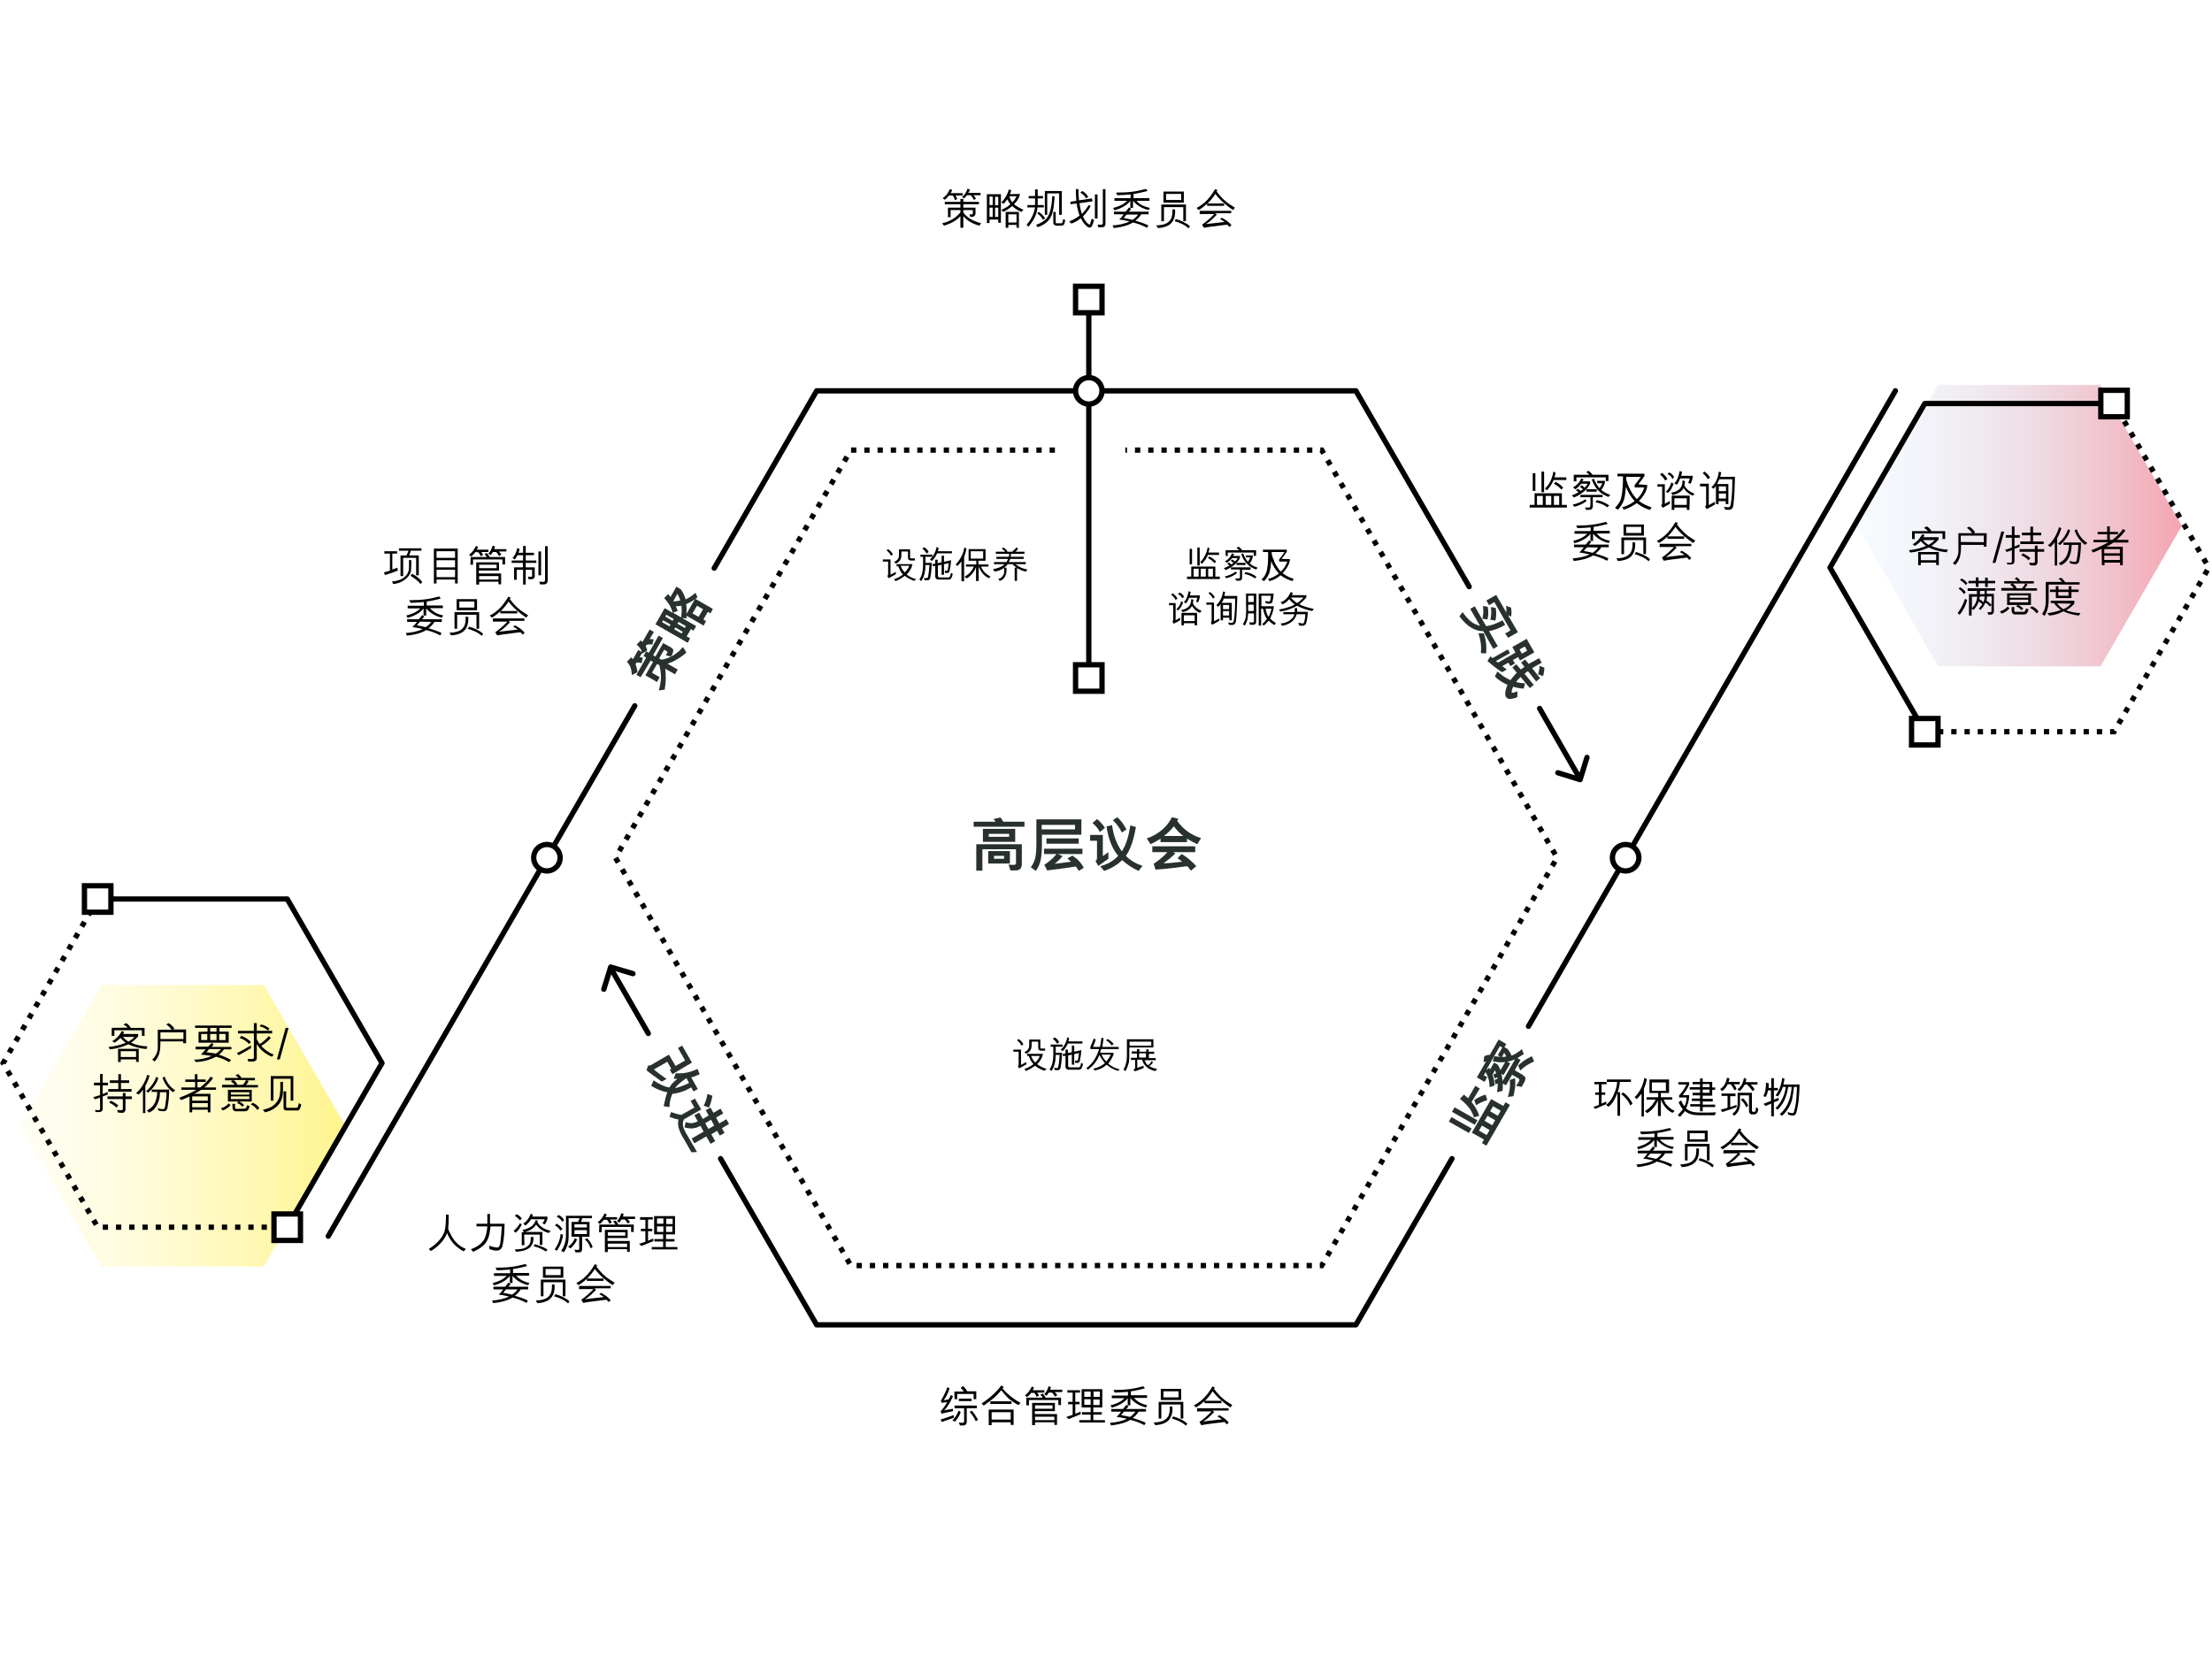 <?xml version="1.0" encoding="utf-8"?>
<!-- Generator: Adobe Illustrator 24.3.0, SVG Export Plug-In . SVG Version: 6.00 Build 0)  -->
<svg width="973px" height="732px" version="1.1" id="Layer_1" xmlns="http://www.w3.org/2000/svg" xmlns:xlink="http://www.w3.org/1999/xlink" x="0px" y="0px"
	 viewBox="0 0 835.6 530.9" style="enable-background:new 0 0 835.6 530.9;" xml:space="preserve">
	 <rect width="100%" height="100%" fill="#FFFFFF"/>
<style type="text/css">
	.st0{fill:url(#SVGID_1_);}
	.st1{fill:url(#SVGID_2_);}
	.st2{fill:none;stroke:#000000;stroke-width:2;stroke-linecap:round;stroke-linejoin:round;}
	.st3{fill:none;stroke:#000000;stroke-width:2;stroke-miterlimit:10;stroke-dasharray:2,3;}
	.st4{fill:#FFFFFF;}
	.st5{enable-background:new    ;}
	.st6{fill:#28312D;}
</style>
<g id="Layer_2_1_">
	
		<linearGradient id="SVGID_1_" gradientUnits="userSpaceOnUse" x1="7.6" y1="686.45" x2="130.4" y2="686.45" gradientTransform="matrix(1 0 0 1 0 -310)">
		<stop  offset="0" style="stop-color:#FFFAC9;stop-opacity:0.2"/>
		<stop  offset="1" style="stop-color:#FFF48C"/>
	</linearGradient>
	<polygon class="st0" points="99.7,323.3 38.3,323.3 7.6,376.4 38.3,429.6 99.7,429.6 130.4,376.4 	"/>
	
		<linearGradient id="SVGID_2_" gradientUnits="userSpaceOnUse" x1="701.5" y1="459.75" x2="824.2" y2="459.75" gradientTransform="matrix(1 0 0 1 0 -310)">
		<stop  offset="0" style="stop-color:#D6EEFD;stop-opacity:0.2"/>
		<stop  offset="1" style="stop-color:#F4A5B0"/>
	</linearGradient>
	<polygon class="st1" points="793.5,96.6 732.2,96.6 701.5,149.8 732.2,202.9 793.5,202.9 824.2,149.8 	"/>
	<line class="st2" x1="411.3" y1="207.3" x2="411.3" y2="66.5"/>
	<polyline class="st2" points="108.5,414.8 144.3,352.8 108.5,290.8 36.9,290.8 	"/>
	<polyline class="st3" points="36.9,290.8 1.2,352.8 36.9,414.8 108.5,414.8 	"/>
	<polyline class="st2" points="798.6,103.6 727.1,103.6 691.3,165.6 727.1,227.6 	"/>
	<polyline class="st3" points="727.1,227.6 798.6,227.6 834.4,165.6 798.6,103.6 	"/>
	<line class="st2" x1="239.8" y1="217.8" x2="124" y2="418.2"/>
	<polyline class="st2" points="555,172.8 512.2,98.8 308.5,98.8 269.8,165.8 	"/>
	<line class="st2" x1="596" y1="243.9" x2="581.6" y2="218.8"/>
	<line class="st2" x1="577.4" y1="338.9" x2="716" y2="98.8"/>
	<polyline class="st2" points="272.2,388.9 308.5,451.7 512.2,451.7 548.5,388.9 	"/>
	<line class="st2" x1="230.8" y1="317.1" x2="244.9" y2="341.6"/>
	<rect x="103.5" y="409.8" class="st4" width="10" height="10"/>
	<path d="M112.5,410.8v8h-8v-8H112.5 M114.5,408.8h-12v12h12V408.8z"/>
	<rect x="722.1" y="222.6" class="st4" width="10" height="10"/>
	<path d="M731.1,223.6v8h-8v-8H731.1 M733.1,221.6h-12v12h12V221.6z"/>
	<rect x="793.6" y="98.6" class="st4" width="10" height="10"/>
	<path d="M802.6,99.6v8h-8v-8H802.6 M804.6,97.6h-12v12h12V97.6z"/>
	<rect x="406.3" y="202.3" class="st4" width="10" height="10"/>
	<path d="M415.3,203.3v8h-8v-8H415.3 M417.3,201.3h-12v12h12V201.3z"/>
	<rect x="406.3" y="59.3" class="st4" width="10" height="10"/>
	<path d="M415.3,60.3v8h-8v-8L415.3,60.3 M417.3,58.3h-12v12h12V58.3z"/>
	<rect x="31.9" y="285.8" class="st4" width="10" height="10"/>
	<path d="M40.9,286.8v8h-8v-8H40.9 M42.9,284.8h-12v12h12V284.8z"/>
	<circle class="st4" cx="206.6" cy="275.2" r="5"/>
	<path d="M206.6,271.2c2.2,0,4,1.8,4,4s-1.8,4-4,4s-4-1.8-4-4S204.4,271.2,206.6,271.2 M206.6,269.2c-3.3,0-6,2.7-6,6s2.7,6,6,6
		s6-2.7,6-6S209.9,269.2,206.6,269.2z"/>
	<circle class="st4" cx="411.3" cy="98.8" r="5"/>
	<path d="M411.3,94.8c2.2,0,4,1.8,4,4s-1.8,4-4,4s-4-1.8-4-4S409.1,94.8,411.3,94.8 M411.3,92.8c-3.3,0-6,2.7-6,6s2.7,6,6,6
		s6-2.7,6-6S414.6,92.8,411.3,92.8z"/>
	<circle class="st4" cx="614.1" cy="275.2" r="5"/>
	<path d="M614.1,271.2c2.2,0,4,1.8,4,4s-1.8,4-4,4s-4-1.8-4-4S611.9,271.2,614.1,271.2 M614.1,269.2c-3.3,0-6,2.7-6,6s2.7,6,6,6
		s6-2.7,6-6S617.4,269.2,614.1,269.2z"/>
	<polyline class="st2" points="228.1,324.9 230.7,316.5 239.1,319 	"/>
	<polyline class="st2" points="599.5,237.3 596.9,245.7 588.5,243.1 	"/>
	<polyline class="st3" points="398.5,121.2 321.4,121.2 232.5,275.2 321.4,429.3 499.3,429.3 588.2,275.2 499.3,121.2 425.1,121.2 	
		"/>
	<g class="st5">
		<path class="st6" d="M554.9,379.2l-7.6-4.3l1-1.7l7.6,4.3L554.9,379.2z M557.1,376.1l-8.6-4.9l1-1.7l8.6,4.9L557.1,376.1z
			 M555.9,367.5c1.2,1.5,2.2,3.1,2.9,5.2l-2,0.6c-0.6-1.8-1.4-3.2-2.5-4.4c-0.8-0.9-1.7-1.7-2.8-2.6l1.5-1.6
			c0.5,0.5,1.1,0.9,1.6,1.4l2.7-4.7l1.7,1L555.9,367.5z M561.5,384l-1.7-1l0.8-1.3l-4.6-2.6l7.3-12.7l4.6,2.6l0.8-1.4l1.7,1
			L561.5,384z M561.8,366.8c-1.4,0.4-3.1,1.2-4.2,1.9l-0.7-1.9c1.4-1,2.7-1.6,4.3-2.1L561.8,366.8z M559.8,376.4l-1.1,1.9l2.9,1.7
			l1.1-1.9L559.8,376.4z M561.9,372.7l-1.1,1.9l2.9,1.7l1.1-1.9L561.9,372.7z M564,369.1l-1.1,1.9l2.9,1.7l1.1-1.9L564,369.1z"/>
		<path class="st6" d="M575.6,349.4c-0.8,0.5-1.6,1-2.4,1.5l1.2,0.7l-2.2,3.9l2.9,1.7c0.6,0.4,1,0.7,1.1,1.1s0,0.9-0.3,1.6l-1.1,1.9
			l-2.1-0.4c0.4-0.5,0.9-1.3,1.1-1.7c0.3-0.6,0.2-0.9-0.3-1.2l-2.3-1.3l-2.3,4l-1.2-0.7c0,0.9,0,1.8-0.1,2.8l-2.1,0.5
			c0.2-1.1,0.3-2.2,0.3-3.3c-0.3,0.1-0.7,0.2-0.9,0.4l-0.3-1.7c0.3-0.2,0.7-0.4,1.1-0.4c0-0.2-0.1-0.4-0.1-0.6
			c-0.4,0.1-0.8,0.3-1,0.4l-0.5-1.5c0.3-0.2,0.7-0.3,1.1-0.4c-0.2-0.5-0.3-0.9-0.5-1.2l-0.9,1.7c0.5,1.3,0.7,2.6,0.8,4.1l-1.9,0.6
			c0-2.3-0.6-4.2-1.5-5.7l-0.7,1.2l1.3,0.7l-1,1.8l-2.9-1.7l3.5-6.1c-0.3,0.1-0.7,0.2-1,0.4l0.3-2.3c0.8-0.4,1.4-0.5,2.1-0.5
			l3.3-5.8l2.9,1.7l-0.7,1.2l1.1,0.6c0.5,0.5,1.2,1.5,1.6,2.6c1.4-0.6,2.7-1.4,3.9-2.5L575.6,349.4z M566.6,346.4l-5.2,9.1l1.1-0.9
			c0.1,0.2,0.3,0.4,0.4,0.6l1.5-2.6l1.4,0.8c0.4,0.7,0.8,1.4,1,2.1l1.8-3.1c-1.5,0.2-3,0.1-4.7-0.3l0.6-1.9c0.8,0.1,1.6,0.2,2.3,0.2
			l-1-0.6l1.7-2.9L566.6,346.4z M569.4,352.3l1.1,0.6l-2.5,4.4l-0.8-0.4c0.2,0.9,0.3,1.8,0.4,2.7l4.7-8.2
			C571.4,351.7,570.5,352.1,569.4,352.3z M567.4,350.5c0.6,0,1.1-0.1,1.6-0.2c-0.2-0.5-0.5-1-0.8-1.4L567.4,350.5z M571.7,365.3
			l-2.1,0.3c0.7-2.2,1-4.4,0.7-6.4l2-0.7C572.6,360.9,572.3,363,571.7,365.3z M579.5,352.2c-2.2,1-3.5,1.8-5.2,3.4l-0.8-1.9
			c1.8-1.7,3.3-2.6,5.2-3.5L579.5,352.2z"/>
	</g>
	<g class="st5">
		<path class="st6" d="M560.3,189.6c-2.2,0-4.1-0.9-5.7-2.1c-1.2-1-2.3-2.2-3.3-3.5l1.2-1.6c1.1,1.5,2.1,2.7,3.1,3.5
			c1.1,0.9,2.3,1.4,3.5,1.7l-3.7-6.4l1.7-1l4.3,7.5c2.1-0.2,4.3-1.2,6.2-2.2l1,1.7c-2.1,1.3-4.1,2-6.1,2.4l3.3,5.7l-1.7,1
			L560.3,189.6z M559.4,197.9c0.3-2.8-0.1-4.9-0.9-7.5h2c0.9,2.5,1.1,4.9,0.9,7.6L559.4,197.9z M560,184.9c0.4-1.8,0.4-3.1,0.2-4.8
			l1.8,0.3c0.3,1.5,0.3,3.3-0.1,4.8L560,184.9z M568.6,190.5l2-1.2l-6.1-10.7l-2,1.2l-1-1.8l3.7-2.1l3.8,6.6
			c0.1-0.8,0.1-1.6-0.1-2.5l1.9,0.7c0.2,1.3,0.3,2.1,0,3.4l-1.1-0.5l3.7,6.4l-3.7,2.1L568.6,190.5z M563,185.3
			c0.4-1.8,0.4-3.1,0.2-4.8l1.8,0.3c0.3,1.5,0.3,3.3-0.1,4.8L563,185.3z"/>
		<path class="st6" d="M561.9,200.9l1.1-1.8c0.3,0.2,0.5,0.5,0.8,0.7l5.8-3.3l0.8,1.4l-5.3,3c0.3,0.2,0.5,0.4,0.8,0.6l6.6-3.8
			l-1.2-2.1l5.4-3.1l2.9,5.1l-5.4,3.1l-0.7-1.3l-2,1.1l0.8,1.3l-1.7,1l-0.8-1.3l-2.3,1.3c0.6,0.5,1.2,0.9,1.7,1.3l-1.8,1
			C565.8,204.1,564,202.7,561.9,200.9z M570.7,215.2c-0.7,0.1-1.3-0.1-1.7-0.6c-0.3-0.4-0.4-0.9-0.4-1.6c0.1-1,0.4-2.1,0.9-3.1
			c-1.8-0.8-3.5-1.8-4.8-3.2l1-1.9c1.3,1.3,3,2.5,4.9,3.3c0.7-1,1.5-1.9,2.4-2.8l-1.7-2l1.5-1.2l1.7,2c0.5-0.4,0.9-0.7,1.4-1
			l-1.3-1.6l1.5-1.2l1.4,1.7c0.4-0.3,1-0.6,1.4-0.8l2.5-1.4l1,1.7l-2.3,1.3c-0.4,0.2-0.9,0.5-1.3,0.8l3,3.8l-1.5,1.2l-3.1-3.9
			c-0.5,0.3-0.9,0.7-1.3,1l3.5,4.2l-1.5,1.2l-3.5-4.2c-0.6,0.6-1.2,1.2-1.7,1.9c1.1,0.3,2.2,0.5,3.4,0.5l-0.5,2
			c-1.2,0-2.6-0.3-4-0.7c-0.3,0.6-0.5,1.3-0.6,1.9c0,0.2,0.2,0.4,0.4,0.4c0.5-0.1,1.2-0.3,1.8-0.6v2.2
			C572.4,214.9,571.6,215.1,570.7,215.2z M576.9,197l-0.9-1.6l-2,1.1l0.9,1.6L576.9,197z M581,205.9c0.3-0.9,0.6-2.2,0.6-3.2
			l1.8,0.7c0,0.9-0.2,2.3-0.5,3.2L581,205.9z"/>
	</g>
	<g class="st5">
		<path class="st6" d="M244.2,355.5l0.7-1.9c0.3,0.2,0.6,0.2,0.9,0l6.9-4l2.5,4.3l3.6-2.1l-2.7-4.7l1.6-0.9l3.7,6.4L254,357l-1-1.7
			l0.6-0.3l-1.5-2.7l-5.1,2.9c1.1,1,3.6,2.7,4.8,3.6l-1.8,1C248.7,358.8,245.6,356.7,244.2,355.5z M250.7,369.1
			c0.4-1.7,0.8-3.9,1.4-5.3c-1.8-0.2-4.4-1.3-6.1-2.4l0.9-2.1c1.8,1.3,4.2,2.5,6,2.7c0.8-1.4,1.6-2.2,3-3.2c-0.4,0-0.9-0.1-1.4-0.1
			l0.8-2.1c2.8,0.3,5.4-0.3,8.2-1.6l0.8,2c-1.1,0.5-2.2,1-3.2,1.2l2.5,4.4l-1.6,0.9l-0.9-1.5c-2.4,1.4-4.8,2.2-7.1,2.4
			c-0.7,1.5-1.1,3.3-1.1,5L250.7,369.1z M259.3,358.5c-1.4,0.9-3.4,2.4-4.3,3.8c1.5-0.4,3.6-1.1,5.3-2L259.3,358.5z"/>
		<path class="st6" d="M261.2,386.5l-3.6-6.3c-0.6-1-1-2.1-1.3-3.2c-0.2-0.9-0.2-1.9,0-2.9c-0.9-0.1-2.2-0.5-3.4-1l0.6-1.8
			c1.3,0.5,2.9,0.9,3.8,1.1l5-2.8l-1.4-2.5l1.6-0.9l2.4,4.1l-6.6,3.8c-0.3,0.8-0.4,1.5-0.3,2.2c0.1,1,0.6,1.9,1,2.7l4.3,7.4
			L261.2,386.5z M266.8,380.5l-4.5,2.6l-1-1.8l4.5-2.6l-1.2-2.2c-2.2,1.2-3.7,1.2-6,0.6l0.4-2c1.8,0.6,3,0.5,4.6-0.3l-1.3-2.3l1.8-1
			l1.4,2.4l2.2-1.3l-1.1-2l1.8-1l1.1,2l2.7-1.6l1,1.8l-2.7,1.6l1.2,2.2l2.7-1.6l1,1.8l-2.7,1.6l1,1.8l-1.8,1l-1-1.8l-2.2,1.3
			l1.5,2.6l-1.8,1L266.8,380.5z M265.8,368.9c0.6-0.9,1.3-3.2,1.4-4.4l1.9,0.6c-0.1,1.2-0.8,3.6-1.3,4.5L265.8,368.9z M269.8,376.4
			l-1.2-2.2l-2.2,1.3l1.2,2.2L269.8,376.4z"/>
	</g>
	<g class="st5">
		<path class="st6" d="M245.4,192.6c0.5,0,1,0,1.5,0.1l-0.5,2c-0.8-0.2-1.5-0.1-2.2,0.1l-0.3,0.5c0.3,0.5,0.5,1,0.6,1.6l-1.9,1.2
			c0-0.1,0-0.2-0.1-0.2l-0.9,1.6c0.4,0,0.7,0,1.2,0.1l-0.4,2.1c-0.6-0.2-1.3-0.2-1.9-0.3l-0.4,0.7c0.3,0.9,0.6,1.9,0.7,3l-2.1,1.1
			c-0.1-1.2-0.2-2.2-0.6-3.1c-0.3-0.7-0.7-1.4-1.3-1.9l1.6-1.7c0.2,0.2,0.5,0.5,0.7,0.7l2-3.5l1.4,0.8c-0.2-0.7-0.5-1.2-0.9-1.7
			c-0.3-0.4-0.7-0.7-1.1-1.1l1.5-1.6c0.3,0.2,0.5,0.4,0.7,0.6l2.7-4.7l1.6,0.9L245.4,192.6z M259.3,197.7c-1.3,1.1-2.5,2-3.8,2.7
			c-1,0.6-2.1,1.1-3.3,1.5l3.8,2.2l-1,1.8l-3.7-2.1c0.1,1.2,0.2,2.4,0.2,3.7s-0.2,2.7-0.4,4.2l-2.2,0.3c0.5-1.9,0.7-3.4,0.8-4.8
			c0-1.6-0.2-3-0.6-4.7l-0.9-0.5l-1.9,3.3l2.9,1.7l-1,1.8l-4.4-2.5l2.9-5.1l-0.9-0.5L242,207l-1.6-0.9l3.7-6.5l-1-0.6l1-1.8l1,0.6
			l3.7-6.5l1.6,0.9l-3.7,6.5l0.9,0.5l2.9-5.1l2.9,1.6c0.5,0.3,0.8,0.6,0.9,0.9c0.1,0.4,0,0.8-0.2,1.4c-0.2,0.4-0.4,0.9-0.7,1.2
			l-1.9-0.5c0.1-0.2,0.4-0.6,0.5-0.8c0.2-0.3,0.2-0.5-0.1-0.7l-1-0.6l-1.9,3.3l0.9,0.5c1.7-0.3,3.2-0.9,4.7-1.8
			c1.2-0.8,2.4-1.8,3.4-3L259.3,197.7z"/>
		<path class="st6" d="M263.5,176.8c-0.3,0.2-0.5,0.4-0.8,0.6l6.6,3.8l-0.9,1.7l-1-0.6l-1.7,2.9l1,0.6l-0.9,1.7l-6.4-3.7
			c0,0.3-0.1,0.6-0.1,1l-1.7-0.2l5.4,3.1l-1,1.7l-1-0.6l-1.6,2.8l1.3,0.7l-0.9,1.7l-12.2-7l3.5-6.1l3,1.8c-0.6-2.4-1.6-3.8-3.2-5.6
			l1.5-1.5c0.3,0.3,0.6,0.7,0.9,1.1l2.2-3.9l1.7,1c0.8,1.1,1.4,2.4,1.8,3.8c1.4-0.6,2.6-1.5,3.7-2.5L263.5,176.8z M250.5,185.5
			l-0.4,0.7l2.8,1.6l0.4-0.7L250.5,185.5z M251.7,183.4l-0.4,0.7l2.8,1.6l0.4-0.7L251.7,183.4z M255.3,180.2
			c0.3,0.6,0.5,1.2,0.7,1.8l-1.8,0.6l3.1,1.8c0.2-1.6,0.3-3.1,0.1-4.4C256.7,180.1,256,180.2,255.3,180.2z M254.3,178.3
			c0.8,0.1,1.8-0.1,2.7-0.3c-0.3-0.8-0.6-1.7-1.1-2.5L254.3,178.3z M255.1,188.2l-0.4,0.7l2.8,1.6l0.4-0.7L255.1,188.2z
			 M256.3,186.1l-0.4,0.7l2.8,1.6l0.4-0.7L256.3,186.1z M259.2,179.4c0.2,1.2,0.2,2.4,0.1,3.7l3.2-5.6
			C261.5,178.3,260.4,178.9,259.2,179.4z M263.3,180l-1.7,2.9l2.3,1.3l1.7-2.9L263.3,180z"/>
	</g>
	<g class="st5">
		<path class="st6" d="M367.8,263.5v-1.9h8.3c-0.3-0.4-0.6-0.8-0.8-1l2.6-0.6c0.4,0.4,0.8,1,1.1,1.6h8v1.9H367.8z M385.6,279.2
			c-0.4,0.5-1,0.8-1.9,0.8h-2l-0.7-2.2c0.7,0.1,1.5,0.1,2.2,0.1c0.4,0,0.6-0.4,0.6-0.7V272h-12.7v8.1h-2.3v-10H386v7.6
			C386,278.3,385.8,278.8,385.6,279.2z M371.3,269.2v-4.9h12.2v4.9H371.3z M373.3,277.4v-4.7h8.2v4.7H373.3z M381.2,266.2h-7.7v1.1
			h7.7V266.2z M379.3,274.5h-3.8v1.1h3.8V274.5z"/>
		<path class="st6" d="M393.6,266.5v3.9c0,1.8-0.1,3.6-0.4,5.3c-0.3,1.6-0.9,3.1-1.9,4.5l-1.9-1.4c0.9-1.2,1.5-2.5,1.8-4.1
			c0.2-1.3,0.3-2.7,0.3-4.3v-9.7h17v5.8L393.6,266.5L393.6,266.5z M406.1,262.8h-12.6v1.7h12.6V262.8z M407.5,280.2
			c-0.3-0.6-0.7-1.2-1.1-1.7c-2.8,0.5-7.5,1.1-10.8,1.5l-1.1-2.1c2.1-1.4,3.5-2.7,4.6-4.1h-4.7v-2h14.5v2h-9.3l1.8,0.8
			c-0.7,0.9-1.6,1.8-3,2.9c1.8-0.2,4.2-0.5,6.2-0.8c-0.4-0.4-0.9-0.8-1.4-1.2l1.9-1.1c1.9,1.2,3.3,2.7,4.3,4.6L407.5,280.2z
			 M395.3,269.9v-2h12.2v2H395.3z"/>
		<path class="st6" d="M414.9,278.3l-1.1-1.9c0.4-0.2,0.6-0.5,0.6-1v-6.6h-2.6v-2.2h4.8v8l2.1-1.5v2.5L414.9,278.3z M415.5,265.5
			c-0.7-1.3-1.5-2.3-2.8-3.4l1.7-1.5c1.1,0.8,2.2,2.1,3,3.3L415.5,265.5z M430.1,280.2c-2.5-1.2-4.5-2.5-6.2-4.1
			c-1.7,1.7-3.9,3.1-6.8,4.1l-1.5-1.8c2.9-0.7,5.1-2.1,6.8-3.9c-2.4-2.9-3.7-6.5-4.4-11.1l2.1-0.5c0.5,3.8,1.7,7.2,3.7,9.9
			c1.7-2.6,2.6-6,3.2-9.8l2.1,0.6c-0.8,4.6-1.9,8.2-3.8,10.9c1.7,1.7,3.7,2.9,6.3,3.8L430.1,280.2z M423.8,265.7
			c-0.9-1.8-1.6-2.8-3.4-4.7l1.7-1.1c1.6,1.5,2.5,2.9,3.4,4.6L423.8,265.7z"/>
		<path class="st6" d="M452.3,270.1c-1.5-0.7-2.8-1.4-3.9-2.1v1.3h-10V268c-1.2,0.8-2.5,1.5-3.8,2.1l-1.4-2.2
			c2.2-0.7,4.3-1.9,6.1-3.5c1.4-1.3,2.6-2.8,3.4-4.5l2.4,0.6c-0.1,0.3-0.3,0.5-0.4,0.8c1.1,1.5,2.3,2.8,3.8,3.9s3.2,2,5.2,2.6
			L452.3,270.1z M449.9,280.1c-0.5-0.6-0.9-1.2-1.4-1.7c-3.5,0.5-8.6,1.1-12,1.3l-0.7-2.2c1.7-1.1,3.7-2.7,5.2-4.4h-5.7v-2.2h16.2
			v2.2h-8.3l0.8,0.5c-1.3,1.3-3.2,2.8-4.5,3.7c1.8,0,5-0.3,7.1-0.6c-0.6-0.4-1.1-0.9-1.8-1.3l1.6-1.6c2,1.2,4,2.9,5.5,4.6
			L449.9,280.1z M443.4,263.3c-1,1.4-2.3,2.6-3.7,3.7h7.3C445.7,266,444.5,264.8,443.4,263.3z"/>
	</g>
	<path d="M41,346.7c2.2-0.2,4.4-0.7,6.5-1.6c-0.7-0.5-1.4-1.1-2-1.8c-0.7,0.7-1.4,1.3-2.2,1.8l-0.9-0.6c1.3-0.7,2.4-1.8,3.2-3.1
		c0.1-0.2,0.3-0.5,0.4-0.7c0.3,0.1,0.6,0.2,0.9,0.3c-0.1,0.2-0.2,0.5-0.4,0.8h5.7v0.9c-0.8,0.9-1.7,1.7-2.7,2.4
		c2,0.9,4.1,1.3,6.2,1.4l-0.4,1c-2.4-0.2-4.7-0.8-6.8-1.8c-2.2,1-4.6,1.7-7,1.9L41,346.7z M48.2,339.4c-0.4-0.5-1-0.9-1.6-1.1l1-0.6
		c0.8,0.4,1.4,1,1.8,1.8h5.2v3h-1v-2.1H43.2v2.1h-1v-3L48.2,339.4z M51.4,352.3v-0.9h-5.8v1h-1v-5h7.8v5L51.4,352.3z M51.4,348.3
		h-5.8v2.2h5.8V348.3z M46.4,342.9c0.6,0.7,1.3,1.3,2.1,1.8c0.9-0.5,1.7-1.1,2.3-1.8H46.4z"/>
	<path d="M70.3,345.3h-1.1v-0.7h-8.6c0,3.8-0.4,5.7-2.2,7.6l-0.9-0.7c1.5-1.4,2.3-3.3,2.1-5.4v-5.9h5.2c-0.5-0.8-1.2-1.5-2-2
		l0.9-0.5c0.9,0.5,1.7,1.3,2.2,2.1l-0.6,0.3h5V345.3z M69.3,343.7v-2.5h-8.7v2.5H69.3z"/>
	<path d="M73.9,346.6h4.7l1.4-1.4l0.7,0.6l-0.8,0.9h7.5v0.9h-2.8c-0.5,0.8-1.2,1.5-1.9,2c1,0.3,1.9,0.7,2.8,1.1
		c0.6,0.3,1.2,0.6,1.8,0.9l-0.7,0.8h-0.1c-1.5-0.9-3.2-1.6-4.9-2c-2.3,1.2-4.9,1.9-7.6,2l-0.7-0.9c2.3,0,4.6-0.5,6.7-1.4l-2.8-0.4
		l-1.3-0.1l1.8-2h-3.8C73.9,347.6,73.9,346.6,73.9,346.6z M78.4,340.9v-1.4h-4.7v-0.9h13.8v0.9h-4.6v1.4h3.5v4.2H75V341L78.4,340.9z
		 M76,344.1h2.3v-2.3H76V344.1z M79,347.5l-1,1.2c0.9,0.1,1.4,0.2,2.3,0.3c0.3,0,0.9,0.2,1.2,0.2c0.8-0.4,1.4-1,2-1.7H79z
		 M79.4,339.5v1.4h2.4v-1.4H79.4z M79.4,341.8v2.3h2.4v-2.3H79.4z M82.8,341.8v2.3h2.4v-2.3H82.8z"/>
	<path d="M89.4,349.1c1.4-0.7,3.6-1.9,5.4-3v1.1l-4.6,2.6L89.4,349.1z M103.4,349.6l-0.7,0.8c-2.4-1-4.4-2.6-5.7-4.8v5.4
		c0,0.7-0.6,1.2-1.3,1.2h-1.9l-0.3-1c0.7,0.1,1.3,0.1,2,0c0.2,0,0.4-0.2,0.4-0.4v-9.2h-6v-1h6v-2.9H97v2.9h5.8v1H97v2.2
		c0.3,0.6,0.7,1.2,1.1,1.8c1.3-0.8,2.4-1.8,3.4-3l0.8,0.7c-1,1.2-2.3,2.2-3.6,3C99.9,347.7,101.6,348.9,103.4,349.6L103.4,349.6z
		 M91.2,342.5c1.3,0.5,2.6,1.3,3.6,2.3l-0.7,0.8c-1-1.1-2.2-1.9-3.6-2.3L91.2,342.5z M101.2,340.5c-0.9-0.8-2-1.4-3.2-1.6l0.7-0.7
		c1.1,0.3,2.2,0.8,3.1,1.6L101.2,340.5z"/>
	<path d="M105.7,351.4h-1.1l3.3-11.9h1.1L105.7,351.4z"/>
	<path d="M35.9,370.5l1.4,0.1c0.3,0,0.5-0.3,0.5-0.6v-4.2l-1.9,0.7l-0.7-0.8c0.8-0.3,1.8-0.5,2.6-0.8v-3.7h-2.3v-1h2.3v-3.3h1v3.3h2
		v1h-2v3.3l1.9-0.8v1l-1.9,0.7v4.7c0,0.7-0.5,1.2-1.2,1.2c0,0,0,0-0.1,0h-1.4L35.9,370.5z M44.6,371.5l-0.4-1
		c0.6,0.1,1.1,0.1,1.7,0.1c0.3,0,0.5-0.2,0.5-0.5l0,0v-3.7h-5.8v-1h5.8v-1.3h1v1.3h2.4v1h-2.4v4c0,0.6-0.5,1.2-1.2,1.2h-0.1
		L44.6,371.5z M45.7,359.3h3.1v1h-3.1v2.3h4v1h-8.8v-1h3.8v-2.3h-3.2v-1h3.2V357h1V359.3z M44,369.6c-0.8-0.8-1.7-1.4-2.8-1.9
		l0.7-0.7c1,0.5,2,1.1,2.8,1.8L44,369.6z"/>
	<path d="M54,371.7v-8.8c-0.5,0.7-1,1.3-1.7,1.8l-0.9-0.6c1.8-1.3,3.6-4.4,4.2-6.9l0.9,0.4c-0.4,1.3-0.9,2.6-1.6,3.8v10.3L54,371.7
		L54,371.7z M55.2,363.4c1.7-1.4,3.1-3.3,3.8-5.4l0.8,0.4c-0.5,2.1-2.2,4.1-3.8,5.6L55.2,363.4z M59.6,369.8c0.6,0.3,1.3,0.4,2,0.4
		s0.7-0.8,0.8-1.3c0.3-1.7,0.5-3.4,0.5-5.1h-2.5c0.1,2.2-0.6,4.4-2,6.2c-0.6,0.7-1.3,1.2-2.2,1.5l-0.7-0.8c0.3-0.1,0.6-0.3,0.8-0.5
		c2.3-1.3,3-4,3.1-6.5h-2.1v-0.9h6.6c0,2.4-0.2,4.8-0.7,7.1c-0.1,0.6-0.6,1-1.2,1.1c-0.7,0-1.5-0.1-2.2-0.3L59.6,369.8z M65.3,363.8
		c-1.8-1.4-3.2-3.3-3.9-5.5l0.8-0.4c0.7,2.1,2.1,4,4,5.2L65.3,363.8z"/>
	<path d="M71.6,365.4c-1.1,0.5-2.4,1.1-3.2,1.4l-0.7-0.9c2.2-0.8,4.4-1.8,6.5-3h-5.7V362h5.2v-2.1H70V359h3.6v-2h1v2h3.1v0.9h-3.1
		v2.1h1c1.5-1.1,2.9-2.5,4-4.1l0.9,0.6c-1,1.3-2.1,2.5-3.3,3.5h4.4v0.9H76c-0.9,0.6-1.7,1.1-2.7,1.5h6.2v7h-1v-1h-5.9v1h-1V365.4z
		 M78.5,365.4h-5.9v1.6h5.9V365.4z M72.6,367.9v1.6h5.9v-1.6H72.6z"/>
	<path d="M87.1,368.7c-0.8,0.9-1.8,1.6-3,2l-0.6-0.9c1.1-0.2,2.2-0.9,2.9-1.8L87.1,368.7z M97.4,362H83.9v-1h4.7
		c-0.1-0.2-0.3-0.4-0.4-0.5c-0.3-0.3-0.6-0.5-1-0.7l0.8-0.5h-3v-0.9h5.1c-0.3-0.4-0.7-0.7-1.2-0.9l1-0.6c0.5,0.4,1,0.9,1.3,1.5h5.1
		v0.9h-3.2l0.8,0.3c-0.2,0.6-0.6,1.1-1,1.5h4.6L97.4,362z M91.5,369.3c-0.5-0.7-1.2-1.2-2-1.4l0.6-0.6h-4v-4.4h9v4.4h-4.8
		c0.7,0.3,1.4,0.8,1.9,1.4L91.5,369.3z M94.2,363.8h-7v0.9h7V363.8z M87.2,366.4h7v-1h-7V366.4z M92.6,370c0.4-0.1,0.6-0.8,0.8-1.3
		l0.9,0.4c-0.2,0.6-0.4,1.6-1.2,1.8l-0.6,0.1h-3.6c-0.5-0.1-0.8-0.4-1-0.8c-0.1-0.7-0.1-1.3-0.1-2h1v1.5c0,0.2,0.2,0.4,0.4,0.4
		L92.6,370z M91.7,361c0.5-0.5,1-1.1,1.2-1.8h-4.7c0.7,0.4,1.2,1.1,1.5,1.8H91.7z M97.2,370.5c-0.6-0.9-1.5-1.7-2.5-2.1l0.8-0.6
		c1,0.4,1.9,1.1,2.5,2L97.2,370.5z"/>
	<path d="M99.3,370.4c1.1-0.2,2.1-0.5,3.1-1c1.7-1,3-2.6,3.3-4.6c0.1-0.6,0.1-1.3,0.2-1.9v-3h1v2.9c0,2.7-0.5,4.5-2.1,6.2
		c-1.3,1.2-2.9,2-4.7,2.4L99.3,370.4z M102.3,357.7h8.5v9.3h-1v-8.3h-6.5v8.3h-1V357.7z M113.8,368.5c-0.1,0.6-0.3,1.1-0.6,1.7
		c-0.2,0.4-0.6,0.6-1,0.5h-4c-0.8,0-1.1-0.4-1.1-1.3v-5.9h1v5.7c0,0.4,0.2,0.5,0.6,0.5h3.2c0.6,0,0.6-0.4,0.8-0.9l0.2-0.9
		L113.8,368.5z"/>
	<path d="M721.1,159c2.2-0.2,4.4-0.7,6.5-1.6c-0.7-0.5-1.4-1.1-2-1.8c-0.7,0.7-1.4,1.3-2.2,1.8l-0.9-0.6c1.3-0.7,2.4-1.8,3.2-3.1
		c0.1-0.2,0.3-0.5,0.4-0.7c0.3,0.1,0.6,0.2,0.9,0.3c-0.1,0.3-0.2,0.5-0.4,0.8h5.7v0.9c-0.8,0.9-1.7,1.7-2.7,2.4
		c2,0.9,4.1,1.3,6.2,1.4l-0.4,1c-2.4-0.2-4.7-0.8-6.8-1.8c-2.2,1-4.6,1.7-7,1.9L721.1,159z M728.3,151.8c-0.4-0.5-1-0.9-1.5-1.2
		l1-0.6c0.8,0.4,1.4,1,1.8,1.8h5.2v3h-1v-2.1h-10.5v2.1h-1v-3H728.3z M731.4,164.6v-0.9h-5.8v1h-1v-5h7.8v5L731.4,164.6z
		 M731.4,160.6h-5.8v2.2h5.8V160.6z M726.4,155.2c0.6,0.7,1.3,1.3,2.1,1.8c0.9-0.5,1.7-1.1,2.4-1.8H726.4z"/>
	<path d="M750.4,157.7h-1V157h-8.6c0,3.8-0.4,5.7-2.2,7.6l-0.9-0.7c1.5-1.4,2.3-3.3,2.1-5.4v-5.9h5.2c-0.5-0.8-1.2-1.5-2-2l0.9-0.5
		c0.9,0.5,1.7,1.3,2.2,2.2l-0.6,0.3h5L750.4,157.7z M749.4,156v-2.5h-8.7v2.4L749.4,156z"/>
	<path d="M753.8,163.8h-1.1L756,152h1.1L753.8,163.8z"/>
	<path d="M758.1,163.7c0.6,0,1.1,0,1.4,0.1c0.3,0,0.5-0.3,0.5-0.6V159l-1.9,0.7l-0.7-0.8c0.8-0.3,1.8-0.5,2.6-0.9v-3.7h-2.3v-1h2.3
		V150h1v3.3h2v1h-2v3.3l1.9-0.8v1l-1.9,0.7v4.7c0,0.7-0.5,1.2-1.2,1.2c0,0,0,0-0.1,0h-1.4L758.1,163.7z M766.9,164.7l-0.4-1
		c0.6,0.1,1.1,0.1,1.7,0.1c0.3,0,0.5-0.2,0.5-0.5l0,0v-3.7h-5.8v-1h5.8v-1.3h1v1.3h2.5v1h-2.5v4c0,0.6-0.5,1.2-1.2,1.2h-0.1
		L766.9,164.7z M768,152.4h3.1v1H768v2.3h4v1h-8.8v-1h3.8v-2.3h-3.2v-1h3.2v-2.3h1V152.4z M766.3,162.8c-0.8-0.8-1.7-1.4-2.8-1.9
		l0.7-0.7c1,0.5,2,1.1,2.8,1.8L766.3,162.8z"/>
	<path d="M776.2,164.8V156c-0.5,0.7-1,1.3-1.7,1.8l-0.9-0.6c1.8-1.3,3.6-4.4,4.2-6.9l0.9,0.4c-0.4,1.3-0.9,2.6-1.6,3.8v10.3H776.2z
		 M777.4,156.5c1.8-1.4,3.1-3.3,3.8-5.4l0.8,0.4c-0.5,2.1-2.2,4.1-3.8,5.6L777.4,156.5z M781.8,163c0.6,0.3,1.3,0.4,2,0.4
		s0.7-0.8,0.8-1.3c0.3-1.7,0.5-3.4,0.5-5.1h-2.5c-0.1,2.3-0.5,4.5-2,6.2c-0.6,0.7-1.3,1.2-2.2,1.5l-0.7-0.8c0.3-0.1,0.6-0.3,0.8-0.4
		c2.3-1.3,3-4,3.1-6.5h-2.1v-0.9h6.6c0,2.4-0.2,4.8-0.7,7.1c-0.1,0.6-0.6,1-1.2,1.1c-0.7,0-1.5-0.1-2.2-0.3L781.8,163z M787.6,157
		c-1.8-1.4-3.2-3.3-3.9-5.5l0.8-0.4c0.7,2.1,2.1,4,4,5.2L787.6,157z"/>
	<path d="M793.9,158.5c-1.1,0.5-2.4,1.1-3.2,1.4L790,159c2.2-0.8,4.4-1.8,6.5-3h-5.7v-0.9h5.2V153h-3.6v-0.9h3.6V150h1v2.1h3.1v0.9
		H797v2.1h1c1.5-1.2,2.9-2.5,4-4.1l0.9,0.6c-1,1.3-2.1,2.5-3.3,3.5h4.4v1h-5.6c-0.9,0.6-1.7,1.1-2.7,1.6h6.2v7h-1v-1H795v1h-1
		L793.9,158.5z M800.8,158.6h-5.9v1.6h5.9V158.6z M794.9,161.1v1.6h5.9v-1.6H794.9z"/>
	<path d="M743.1,177.8c-0.5,2.1-1.5,4-2.8,5.6l-0.8-0.6c1.2-1.6,2.2-3.5,2.8-5.4L743.1,177.8z M741.9,175.6c-0.5-0.8-1.2-1.5-2-2
		l0.5-0.6c0.9,0.5,1.6,1.1,2.2,1.9L741.9,175.6z M742.6,172.2c-0.6-0.8-1.3-1.4-2.2-1.9l0.6-0.6c0.9,0.4,1.6,1,2.2,1.8L742.6,172.2z
		 M747.5,181.1c0.5-0.5,0.9-1,1.3-1.6c-0.3-0.5-0.8-0.8-1.3-1.1c-0.4,1.2-1.1,2.3-2,3.2l-0.7-0.5v2.6h-1v-8.1h3v-1.2h-3.5v-1h10.4
		v0.9h-3.2v1.2h2.7v6.6c0,0.4-0.1,0.7-0.4,1c-0.4,0.3-0.8,0.3-1.7,0.3l-0.3-1h1.1c0.2,0,0.4,0,0.4-0.4v-2.3l-0.6,0.6
		c-0.5-0.6-1-1.1-1.7-1.5c-0.4,1-1.1,2-1.9,2.8L747.5,181.1z M746.4,169.3h1v1.3h2.5v-1.2h1v1.2h2.8v0.9h-2.8v1.4h-1v-1.4h-2.5v1.4
		h-1v-1.4h-2.8v-0.9h2.8V169.3z M744.9,180.9c1.2-1.1,1.9-2.7,2-4.3h-2V180.9z M747.9,176.5c0,0.3-0.1,0.7-0.2,1
		c0.6,0.3,1.1,0.7,1.6,1.2c0.2-0.7,0.4-1.4,0.4-2.2H747.9z M747.9,175.6h1.8v-1.2H748L747.9,175.6z M752.4,176.5h-1.8
		c0,0.5-0.1,1.1-0.2,1.6c0.7,0.4,1.4,1,1.9,1.6L752.4,176.5z"/>
	<path d="M759.1,181c-0.8,0.9-1.8,1.6-3,2l-0.6-0.9c1.1-0.3,2.2-0.9,2.9-1.8L759.1,181z M769.5,174.3H756v-1h4.7
		c-0.1-0.2-0.3-0.4-0.4-0.5c-0.3-0.3-0.6-0.5-1-0.7l0.8-0.5h-3v-0.9h5.1c-0.3-0.4-0.7-0.7-1.2-0.9l0.9-0.6c0.5,0.4,1,0.9,1.3,1.5
		h5.1v0.9h-3.2l0.8,0.3c-0.2,0.5-0.6,1-1,1.5h4.6L769.5,174.3z M763.6,181.7c-0.5-0.7-1.2-1.2-2-1.4l0.6-0.6h-4v-4.4h9v4.4h-4.8
		c0.7,0.3,1.4,0.8,1.9,1.4L763.6,181.7z M766.2,176.1h-7v0.9h7V176.1z M759.2,178.7h7v-1h-7V178.7z M764.6,182.3
		c0.4-0.1,0.6-0.8,0.8-1.3l0.9,0.4c-0.2,0.6-0.4,1.6-1.2,1.8l-0.5,0.1H761c-0.5-0.1-0.8-0.4-1-0.8c-0.1-0.7-0.1-1.3-0.1-2h1v1.4
		c0,0.2,0.2,0.4,0.4,0.4L764.6,182.3z M763.8,173.4c0.5-0.5,1-1.1,1.2-1.8h-4.7c0.7,0.4,1.2,1,1.5,1.8H763.8z M769.3,182.9
		c-0.6-0.9-1.5-1.7-2.5-2.1l0.8-0.6c1,0.4,1.9,1.1,2.5,2L769.3,182.9z"/>
	<path d="M778.6,169.4c0.6,0.5,1.1,1.1,1.6,1.7h5.4v0.9h-11.7v5.2c0.1,2-0.2,4-1.1,5.8c-0.1,0.3-0.3,0.6-0.5,0.8
		c-0.3-0.2-0.6-0.5-0.9-0.7c0.7-0.9,1.1-2,1.3-3.2c0.1-1,0.1-2,0.1-3v-2.8c0-0.9,0-2.1,0-3.1h6.1c-0.3-0.5-0.8-0.9-1.3-1.2
		L778.6,169.4z M783.6,179.1c-0.2,0.4-0.5,0.7-0.9,1c-0.6,0.6-1.4,1.2-2.2,1.6c0.6,0.3,1.3,0.5,2,0.6c1.1,0.3,2.2,0.4,3.4,0.5
		c-0.2,0.4-0.4,0.6-0.6,0.9c-2-0.2-4-0.7-5.8-1.6c-0.5,0.2-1,0.5-1.5,0.7c-1.2,0.5-2.5,0.8-3.9,0.9c-0.2-0.3-0.5-0.6-0.7-0.9
		c1.7-0.2,3.5-0.6,5.1-1.2c-1-0.7-1.9-1.6-2.6-2.6h-1.2v-0.9h8.9V179.1z M782.5,177.1h-5.9v-2.3h-2.2v-0.9h2.2v-1.3h1v1.3h3.9v-1.3
		h1v1.3h2.7v0.9h-2.7V177.1z M777.1,179.1c0.5,0.7,1,1.2,1.7,1.7c0.2,0.2,0.5,0.4,0.7,0.5c1.1-0.5,2.1-1.2,2.9-2.1L777.1,179.1z
		 M777.6,176.2h3.8v-1.4h-3.9L777.6,176.2z"/>
	<g class="st5">
		<path d="M150.3,166.7c-1.3,0.5-3.1,1.2-4.8,1.7c-0.2-0.3-0.3-0.6-0.5-1c0.8-0.2,1.6-0.4,2.3-0.7v-6.4h-2.1v-0.9h4.8v0.9h-1.8v6
			c0.6-0.2,1.5-0.5,1.9-0.7L150.3,166.7z M155.3,166.4c0,0.8-0.6,2-0.9,2.3c-1.5,1.9-3.6,2.9-5.9,3.1l-0.4-1c2-0.1,3.9-0.7,5.3-2.2
			c0.7-0.8,1.1-1.9,1.1-3v-2.9l0.9,0.1L155.3,166.4z M159.1,159.2h-3.9c-0.2,0.6-0.4,1.2-0.6,1.8h3.6v7.5h-1v-6.6h-4.9v6.9h-1V161
			h2.3c0.2-0.6,0.5-1.2,0.7-1.8h-3.6v-0.9h8.5v0.9H159.1z M155.1,168.7c0.1-0.2,0.4-0.5,0.5-0.8c1.5,0.7,2.8,1.7,3.9,3.1
			c-0.2,0.3-0.4,0.5-0.6,0.8C157.7,170.4,156.4,169.5,155.1,168.7z"/>
		<path d="M164.9,171.6h-1v-13.2h9v13.2h-1v-1.5h-7V171.6z M164.9,159.4v2.5h7v-2.5H164.9z M164.9,162.8v2.7h7v-2.7H164.9z
			 M164.9,166.4v2.8h7v-2.8H164.9z"/>
		<path d="M179.6,159.7c-0.4,0.6-1,1.2-1.6,1.7c-0.3-0.2-0.6-0.4-0.8-0.7c1.2-0.8,2-2.1,2.6-3.3c0.3,0.1,0.6,0.3,0.8,0.4
			c-0.1,0.3-0.3,0.7-0.5,1h4.4v0.9h-2.7c0.3,0.3,0.5,0.8,0.7,1.1l-0.9,0.5c-0.2-0.5-0.5-1.1-0.9-1.5L179.6,159.7L179.6,159.7z
			 M177.8,161.6h6.1c-0.2-0.4-0.6-0.8-0.9-1.2l0.9-0.3c0.5,0.4,0.8,1.1,1.1,1.5h5.8v2.8h-1v-1.9h-11.1v2h-1L177.8,161.6L177.8,161.6
			z M181,172h-1.1v-8.4h8.6v3.1h-7.6v1.1h8.4v4.1h-1v-1H181V172z M181,165.8h6.6v-1.3H181V165.8z M181,168.8v1.3h7.3v-1.3H181z
			 M188.5,159.6c0.3,0.3,0.7,0.7,0.9,1.1c-0.3,0.2-0.6,0.3-0.9,0.5c-0.3-0.5-0.6-1.1-1.1-1.5h-1.2c-0.3,0.4-0.6,0.9-0.9,1.2
			c-0.3-0.2-0.5-0.4-0.8-0.6c0.8-0.9,1.3-1.9,1.6-3l0.9,0.3c-0.1,0.4-0.2,0.7-0.3,1h4.6v0.9h-2.8V159.6z"/>
		<path d="M202.6,162.9v0.9h-4v1.7h3.4v3.5c0,0.4-0.4,0.8-0.8,0.9c-0.4,0.2-1,0-1.5,0.1l-0.3-1l1.2,0.1c0.3-0.1,0.4-0.2,0.4-0.4
			v-2.3h-2.4v5.6h-1v-5.6h-2.4v3.8h-1v-4.7h3.3v-1.7h-4.2v-0.9h4.3v-2h-2.1c-0.3,0.5-0.6,1.1-1,1.6l-0.9-0.5c1-1.1,1.5-2.4,1.8-3.8
			c0.3,0.1,0.6,0.3,0.9,0.4c-0.1,0.5-0.3,1-0.4,1.4h1.7v-2.6h1v2.6h3.1v0.9h-3.1v2H202.6z M203.4,168.5v-9h1v9H203.4z M206.9,157.5
			v13c-0.1,0.5-0.2,1.1-0.6,1.2c-0.6,0.4-1.6,0.2-2.3,0.2c-0.1-0.3-0.2-0.7-0.3-1c0.6,0,1.2,0.1,1.7,0.1c0.3-0.1,0.4-0.3,0.5-0.6
			v-12.9H206.9z"/>
	</g>
	<g class="st5">
		<path d="M160.3,184.1c-0.2,0.3-0.7,0.8-0.9,1h7.5v1h-2.8c-0.5,0.9-1.3,1.7-2.2,2.4c1.6,0.5,3.3,1,4.9,1.8l-0.5,0.9
			c-1.7-0.9-3.5-1.6-5.3-2c-2.2,1.3-4.7,1.8-7.3,2.1l-0.4-1c2.1-0.1,4.6-0.6,6.4-1.5c-1.3-0.3-2.6-0.6-3.9-0.7
			c0.8-0.8,1.2-1.3,1.7-2h-3.7v-1h4.4c0.5-0.5,0.9-1.1,1.3-1.6L160.3,184.1z M167.4,183.7l-0.5,0.8c-2.2-0.5-4.3-1.6-5.9-3.5v2.7h-1
			V181c-1.3,1.9-4.2,3.1-6,3.6l-0.5-0.9c2-0.5,3.8-1.2,5.3-2.7H154v-1h6.1v-1.4c-1.4,0.1-3.8,0.3-5,0.3l-0.5-1
			c4.9,0,7.6-0.4,11.3-1.4l0.6,0.8c-1.2,0.3-3.6,0.9-5.3,1.1v1.5h6.1v1h-4.9C163.8,182.5,165.4,183.2,167.4,183.7z M158.7,186
			c-0.4,0.4-0.8,0.9-1.2,1.4c1.1,0.2,2.2,0.4,3.3,0.7c0.8-0.5,1.6-1.2,2.1-2L158.7,186L158.7,186z"/>
		<path d="M169.8,190.2c2.1-0.1,4.4-0.4,5.5-2.4c0.6-1.1,0.6-2.3,0.6-3.7l1,0.1c0.1,2.3-0.3,4.4-2.1,5.7c-1.3,0.9-2.8,1.2-4.4,1.3
			L169.8,190.2z M171.7,188.7v-6.3h9.3v6.3h-1v-5.3h-7.3v5.3H171.7z M172.5,181.7v-4.2h7.7v4.2H172.5z M179.2,178.4h-5.7v2.3h5.7
			V178.4z M182,191.4c-1.5-1.4-3.3-2.1-5.3-2.7l0.5-0.8c1.8,0.5,3.9,1.4,5.3,2.7L182,191.4z"/>
		<path d="M198.8,184.5c-2.4-1.6-4.9-3.7-6.7-6.1c-0.6,1-1.7,2.4-2.9,3.6h6.2v0.9H189v-0.8c-0.9,0.8-1.8,1.6-3.2,2.4l-0.8-0.8
			c1.1-0.5,2.1-1.3,3-2c1.6-1.4,2.9-3.2,4-5.1l0.9,0.3c-0.1,0.2-0.2,0.4-0.3,0.6c1.4,1.9,3.2,3.8,5.2,5l1.7,1.1L198.8,184.5z
			 M186.2,184.8h11.9v0.9H192l0.7,0.5c-1.3,1.3-2.3,2.5-4.2,3.6l7.1-0.8c-0.5-0.4-0.9-0.7-1.7-1l0.6-0.6c0.7,0.3,1.3,0.8,2,1.2
			c0.6,0.5,1.2,1,1.7,1.6l-0.8,0.7c-0.4-0.5-0.5-0.6-0.8-0.9l-6.4,0.8l-2.4,0.4l-0.7-1.2c1.5-1,3.5-2.8,4.6-4h-5.5L186.2,184.8z"/>
	</g>
	<g class="st5">
		<path d="M169.5,410.1c0,1.7,0,3.4-0.2,5.1c0,0.3,0.1,0.6,0.2,0.8c0.2,0.5,0.8,1.7,1.4,2.7l0.1,0.1c1,1.8,3,3.5,5,4.2l-0.8,0.9
			c-0.6-0.2-1.2-0.6-1.7-1c-2.2-1.5-3.7-3.6-4.6-5.9c-0.9,2.4-2.7,4.4-4.9,6c-0.4,0.3-0.8,0.5-1.2,0.8c-0.3-0.2-0.6-0.5-0.8-0.8
			c1-0.6,2-1.3,2.9-2.2c1.1-1,2.1-2.3,2.7-3.6c0.9-2,0.8-4.9,0.9-7.2L169.5,410.1z"/>
		<path d="M184.8,421.8c0.9,0.3,1.9,0.6,2.9,0.7c0.4,0,0.7-0.2,0.9-0.5c0.4-0.6,0.4-1.4,0.5-2.1c0.2-1.5,0.3-3,0.4-4.5l0.1-0.9h-4.3
			c-0.2,1.8-0.4,3.6-1.2,5.2c-1,2.1-3.3,3.5-5.4,4.4l-0.8-1c2.1-0.7,4.4-2.1,5.3-4.3c0.5-1.3,0.8-2.8,0.9-4.3H180v-1h4.1v-3.7h1v3.7
			h5.5v0.4l-0.1,2.7c-0.1,1.9-0.3,3.8-0.8,5.6c-0.2,0.7-0.8,1.2-1.5,1.4c-1.2,0.2-2.2-0.2-3.3-0.5L184.8,421.8z"/>
		<path d="M197.1,413.7c-0.4,1.2-1.4,2.4-2.3,3.2l-0.8-0.7c0.9-0.7,1.8-1.7,2.4-2.9L197.1,413.7z M194.5,410.5
			c0.2-0.2,0.4-0.4,0.6-0.6c0.8,0.3,1.5,0.9,2,1.6c-0.2,0.3-0.5,0.5-0.7,0.7C195.8,411.5,195.1,410.9,194.5,410.5z M201.5,418.4
			c0.1,1.6-0.2,3.1-1.5,4.2c-1.4,1.1-3.2,1.3-5.1,1.5l-0.4-0.9c2.2-0.1,3.8-0.1,5.3-1.7c0.7-0.8,0.7-2,0.7-3h1V418.4z M198.1,421.6
			h-1v-4.9h0.8l-0.5-0.8c1.4-0.4,2.6-0.8,3.6-1.6c0.7-0.6,1.1-1.4,1.4-2.2l0.8,0.3l-0.2,0.5c1.1,2,3.1,2.8,5,3.3l-0.7,0.8
			c-2.6-0.7-4-2.1-4.8-3.2c-0.9,1.6-2.6,2.4-4.2,2.8h6.6v4.9h-1v-3.9H198L198.1,421.6L198.1,421.6z M201.3,410.1
			c-0.1,0.2-0.1,0.6-0.2,0.7h5.7c0.1,1.1-0.3,1.8-0.8,2.6c-0.1,0.1-0.2,0.4-0.4,0.3l-0.7-0.4c0.4-0.4,0.7-0.9,0.9-1.5h-5.2
			c-0.5,0.9-1.3,1.8-2.2,2.4l-0.7-0.8c1.3-0.8,2.3-2.2,2.8-3.7L201.3,410.1z M202,421.2c1.6,0.5,3.1,1,4.8,2
			c-0.1,0.3-0.4,0.6-0.6,0.8c-1.4-1-3-1.6-4.6-2L202,421.2z"/>
		<path d="M209.5,423.2c0.1-0.2,0.4-0.5,0.5-0.7c1-1.5,1.6-3.3,1.8-5.2l0.9,0.4c-0.1,0.9-0.4,1.8-0.6,2.6c-0.4,1.2-1,2.3-1.7,3.4
			L209.5,423.2z M211.7,416.1c-0.4-0.8-1.3-1.6-2.1-2l0.7-0.6c0.9,0.4,1.6,1.2,2.2,2L211.7,416.1z M212.4,412.8
			c-0.4-0.9-1.3-1.6-2.1-2l0.7-0.6c0.3,0.1,0.6,0.4,0.9,0.5c0.5,0.4,0.9,0.9,1.2,1.4L212.4,412.8z M222.7,412.8v5.6h-2.8v4.6
			c0,0.7-0.3,1.3-1,1.3h-1.5l-0.4-1l1.3,0.1c0.2,0,0.4,0,0.5-0.3v-4.7h-2.9v-5.6h2.5c0.2-0.4,0.4-0.9,0.5-1.4h-4.1v7
			c0,2.2-0.6,4.1-1.8,5.9l-1-0.6c1.2-1.7,1.8-3.7,1.8-5.8v-7.4h9.8v0.9h-3.7c-0.1,0.4-0.2,1-0.4,1.4H222.7z M214.6,422.2
			c1.1-0.8,2.1-1.9,2.5-3.2l0.9,0.4c-0.4,1.2-1.5,2.6-2.5,3.4L214.6,422.2z M221.7,413.7H217v1.2h4.7V413.7z M221.7,415.9H217v1.5
			h4.7V415.9z M223.1,422.8c-0.2-0.7-0.5-1.3-0.8-1.8c-0.3-0.6-0.8-1.1-1.4-1.6l0.9-0.4c1,0.9,1.6,2.1,2.1,3.3L223.1,422.8z"/>
		<path d="M228.2,411.9c-0.4,0.6-1,1.2-1.6,1.7c-0.3-0.2-0.6-0.4-0.8-0.7c1.2-0.8,2-2.1,2.6-3.3c0.3,0.1,0.6,0.3,0.8,0.4
			c-0.1,0.3-0.3,0.7-0.5,1h4.4v0.9h-2.7c0.3,0.3,0.5,0.8,0.7,1.1l-0.9,0.5c-0.2-0.5-0.5-1.1-0.9-1.5h-1.1V411.9z M226.4,413.8h6.1
			c-0.2-0.4-0.6-0.8-0.9-1.2l0.9-0.3c0.5,0.4,0.8,1.1,1.1,1.5h5.8v2.8h-1v-1.9h-11.1v2h-1L226.4,413.8L226.4,413.8z M229.6,424.2
			h-1.1v-8.4h8.6v3.1h-7.6v1.1h8.4v4.1h-1v-1h-7.3L229.6,424.2z M229.6,418h6.6v-1.3h-6.6V418z M229.6,421v1.3h7.3V421H229.6z
			 M237.1,411.8c0.3,0.3,0.7,0.7,0.9,1.1c-0.3,0.2-0.6,0.3-0.9,0.5c-0.3-0.5-0.6-1.1-1.1-1.5h-1.2c-0.3,0.4-0.6,0.9-0.9,1.2
			c-0.3-0.2-0.5-0.4-0.8-0.6c0.8-0.9,1.3-1.9,1.6-3l0.9,0.3c-0.1,0.4-0.2,0.7-0.3,1h4.6v0.9h-2.8V411.8z"/>
		<path d="M246.6,411v0.9h-1.8v3.5h1.6v0.9h-1.6v3.6c0.6-0.2,1.3-0.6,2-0.8v1c-0.7,0.3-1.4,0.5-2,0.8l-2.5,1
			c-0.3-0.3-0.6-0.5-0.9-0.8c0.8-0.2,1.6-0.6,2.4-0.8v-4h-1.7v-0.9h1.7V412h-2v-1H246.6z M255,410.6v6.9h-3.4v1.8h3.2v0.9h-3.3v2.1
			h4.4v0.9h-9.7v-0.9h4.3v-2.1h-3.3v-0.9h3.3v-1.8h-3.4v-6.9H255z M250.6,413.5v-2h-2.4v2H250.6z M248.2,414.5v2.1h2.4v-2.1H248.2z
			 M251.6,414.5v2.1h2.4v-2.1H251.6z M251.7,413.6h2.4v-2h-2.4V413.6z"/>
	</g>
	<g class="st5">
		<path d="M192.9,436.3c-0.2,0.3-0.7,0.8-0.9,1h7.5v1h-2.8c-0.5,0.9-1.3,1.7-2.2,2.4c1.6,0.5,3.3,1,4.9,1.8l-0.5,0.9
			c-1.7-0.9-3.5-1.6-5.3-2c-2.2,1.3-4.7,1.8-7.3,2.1l-0.4-1c2.1-0.1,4.6-0.6,6.4-1.5c-1.3-0.3-2.6-0.6-3.9-0.7
			c0.8-0.8,1.2-1.3,1.7-2h-3.7v-1h4.4c0.5-0.5,0.9-1.1,1.3-1.6L192.9,436.3z M200,435.9l-0.5,0.8c-2.2-0.5-4.3-1.6-5.9-3.5v2.7h-1
			v-2.7c-1.3,1.9-4.2,3.1-6,3.6l-0.5-0.9c2-0.5,3.8-1.2,5.3-2.7h-4.8v-1h6.1v-1.4c-1.4,0.1-3.8,0.3-5,0.3l-0.5-1
			c4.9,0,7.6-0.4,11.3-1.4l0.6,0.8c-1.2,0.3-3.6,0.9-5.3,1.1v1.5h6.1v1H195C196.4,434.7,198,435.4,200,435.9z M191.3,438.2
			c-0.4,0.4-0.8,0.9-1.2,1.4c1.1,0.2,2.2,0.4,3.3,0.7c0.8-0.5,1.6-1.2,2.1-2h-4.2V438.2z"/>
		<path d="M202.4,442.5c2.1-0.1,4.4-0.4,5.5-2.4c0.6-1.1,0.6-2.3,0.6-3.7l1,0.1c0.1,2.3-0.3,4.4-2.1,5.7c-1.3,0.9-2.8,1.2-4.4,1.3
			L202.4,442.5z M204.3,440.9v-6.3h9.3v6.3h-1v-5.3h-7.3v5.3H204.3z M205.1,433.9v-4.2h7.7v4.2H205.1z M211.8,430.6h-5.7v2.3h5.7
			V430.6z M214.6,443.6c-1.5-1.4-3.3-2.1-5.3-2.7l0.5-0.8c1.8,0.5,3.9,1.4,5.3,2.7L214.6,443.6z"/>
		<path d="M231.4,436.7c-2.4-1.6-4.9-3.7-6.7-6.1c-0.6,1-1.7,2.4-2.9,3.6h6.2v0.9h-6.3v-0.8c-0.9,0.8-1.8,1.6-3.2,2.4l-0.8-0.8
			c1.1-0.5,2.1-1.3,3-2c1.6-1.4,2.9-3.2,4-5.1l0.9,0.3c-0.1,0.2-0.2,0.4-0.3,0.6c1.4,1.9,3.2,3.8,5.2,5l1.7,1.1L231.4,436.7z
			 M218.8,437h11.9v0.9h-6.2l0.7,0.5c-1.3,1.3-2.3,2.5-4.2,3.6l7.1-0.8c-0.5-0.4-0.9-0.7-1.7-1l0.6-0.6c0.7,0.3,1.3,0.8,2,1.2
			c0.6,0.5,1.2,1,1.7,1.6l-0.8,0.7c-0.4-0.5-0.5-0.6-0.8-0.9l-6.4,0.8l-2.4,0.4l-0.7-1.2c1.5-1,3.5-2.8,4.6-4h-5.5L218.8,437z"/>
	</g>
	<g class="st5">
		<path d="M601.9,369.4c0.6-0.2,1.4-0.5,2.1-0.8v-3.8h-1.4v-0.9h1.4v-3.1h-1.7v-0.9h4.6v0.9H605v3.1h1.4v0.9H605v3.3l1.8-0.8v1
			c-1.3,0.5-3.8,1.6-4.2,1.8L601.9,369.4z M611.9,360c-0.1,1.4-0.4,2.6-0.8,3.8h0.9v8.9h-1v-8.6c-0.8,1.9-1.6,3.9-3.4,5.2l-0.9-0.7
			c1.7-1.2,2.7-3.2,3.4-5.1c0.5-1.2,0.7-2.3,0.8-3.6H607V359h9.1v0.9h-4.2V360z M615.8,368.8c-0.6-1.7-1.9-3.2-3.4-4.3l0.8-0.6
			c1.5,1.1,2.8,2.6,3.5,4.3L615.8,368.8z"/>
		<path d="M620.1,373v-8.6c-0.1,0-0.1,0.1-0.2,0.2c-0.6,0.6-1,1.2-1.6,1.8l-0.8-0.7c1.2-1.2,2.2-2.7,2.8-4.2c0.4-1,0.7-2.1,0.9-3.1
			l0.9,0.4c-0.2,1.2-0.6,2.5-1.1,3.7V373H620.1z M626.3,372.9v-6.1c-0.7,1.9-2.2,3.9-4.1,4.9l-0.8-0.8c1.3-0.7,2.5-1.8,3.3-3.1
			c0.3-0.4,0.5-0.8,0.7-1.2H622v-0.9h4.4v-1.6h-3.3V359h7.4v5.1h-3.1v1.6h4.3v0.9h-3.2c0.1,0.3,0.3,0.6,0.4,0.9
			c0.7,1.5,2.2,2.6,3.7,3.4l-0.8,0.7c-0.2-0.1-0.4-0.2-0.6-0.3c-1.2-0.7-2.3-1.8-3-3.1c-0.3-0.5-0.6-1.1-0.8-1.6v6.2h-1.1V372.9z
			 M629.4,360.1H624v3.2h5.3v-3.2H629.4z"/>
		<path d="M635,366.9c0.4,0.7,0.8,1.6,1.3,2.2c0.7-1.3,0.8-2.3,0.8-3.3h-2.8V365c1.2-1.2,2.1-2.7,2.8-4.1H634V360h4.1v0.9
			c-0.5,1.2-1.3,2.6-2.5,4h2.5c0,0.8-0.1,2.8-1.2,5c1.7,1.6,4,1.6,6.4,1.6h2.3l2.6-0.1l-0.4,1.1h-6.2c-1.9,0-3.7-0.4-5.1-1.6
			c-0.3,0.3-0.4,0.6-0.7,0.9c-0.4,0.4-0.7,0.9-1.2,1.3l-0.8-0.7c0.7-0.7,1.4-1.4,1.9-2.2c-0.7-0.8-1.2-1.7-1.6-2.6L635,366.9z
			 M642.2,370.8v-1.6h-3.7v-0.9h3.7v-1.2h-3.1v-0.9h3.1V365h-2.8v-1h2.8v-1.2h-3.9v-0.9h3.9v-1.1h-2.8v-0.9h2.8v-1.3h1v1.3h3.6v2.1
			h1.1v0.9h-1.1v2.2h-3.6v1.2h3.8v1h-3.8v1.2h4.7v0.9h-4.7v1.6h-1V370.8z M643.2,360.7v1.2h2.6v-1.2H643.2z M645.8,364v-1.2h-2.6
			v1.2H645.8z"/>
		<path d="M652.6,360.9c-0.4,1-1.4,2.1-2.1,2.5c-0.2-0.3-0.4-0.5-0.7-0.8c1.6-0.9,2.3-2.7,2.6-4.3l0.9,0.3c0,0.4-0.2,0.9-0.3,1.3
			h4.2v0.9h-2.3c0.5,0.5,0.9,1.2,1.1,1.8c-0.3,0.2-0.6,0.4-0.8,0.5c-0.3-0.7-1-1.9-1.5-2.3h-1.1V360.9z M655.9,369.5
			c-1.6,0.6-3.2,1.1-5.3,1.8l-0.6-0.9l2.6-0.7v-4.5h-2.3v-0.9h5.3v1h-2v4.1c0.8-0.2,1.6-0.5,2.4-0.8v0.9H655.9z M654.4,371.9
			c1.4-0.8,2-2.3,2-3.7V364h5.4v6.9c0.1,0.5,0.7,0.2,1.1,0.3c0.4-0.2,0.3-0.8,0.4-1.3v-0.4l0.9,0.5c-0.1,0.7-0.1,1.4-0.7,1.9
			c-0.5,0.4-1.2,0.2-1.8,0.3c-0.4-0.1-0.8-0.4-0.9-0.7l-0.1-0.4V365h-3.4v3.4c0,1.7-0.8,3.3-2.2,4.3L654.4,371.9z M661.3,360.9
			c0.6,0.5,1.2,1.2,1.5,1.9c-0.3,0.2-0.5,0.4-0.8,0.6c-0.4-0.8-1.4-1.9-2-2.5h-0.9c-0.5,0.9-1.1,1.9-2,2.5l-0.8-0.7
			c1.6-1,2.2-2.7,2.5-4.3c0.3,0.1,0.6,0.2,0.9,0.4c-0.1,0.4-0.1,0.9-0.3,1.2h4.5v0.9H661.3z M658.4,366.1c0.9,0.8,1.6,1.7,2,2.8
			l-0.8,0.6c-0.3-1.1-1.1-2-2-2.9L658.4,366.1z"/>
		<path d="M669.1,373v-4.9l-2.2,0.9l-0.7-0.8l2.8-1.1v-4h-1.1c-0.2,0.9-0.4,1.7-0.9,2.5l-0.9-0.3c0.9-1.5,1-3.5,1-5.1l1,0.2
			c0,0.6,0.1,1.2,0,1.8h1v-3.7h1v3.7h1.5v0.9h-1.5v3.5l1.8-0.7v1l-1.8,0.7v5.3h-1V373z M670.7,369.8c2.3-2.1,3.5-5,3.9-8h-1.1
			c-0.4,1.2-1,2.5-1.9,3.6l-0.9-0.4c1.3-1.6,2-3.5,2.4-5.6c0-0.3,0.1-0.7,0.1-1l0.9,0.3c-0.1,0.8-0.2,1.4-0.4,2.2h6.1l-0.1,2.7
			l-0.2,2.7c-0.1,1-0.2,2-0.4,2.9s-0.3,1.7-0.6,2.5c-0.1,0.4-0.5,0.9-1,0.9c-0.7,0.1-1.4-0.2-2-0.3l-0.2-1c0.6,0.2,1.2,0.4,1.9,0.4
			c0.4,0,0.4-0.4,0.5-0.6c0.5-1.6,0.8-3.5,0.9-5.2l0.2-3.4v-0.7h-1.1c-0.2,1.6-0.4,3.2-0.7,4.7c-0.6,2.3-1.9,4.5-3.8,6.2l-0.9-0.6
			c2.4-2,3.7-4.8,4.2-7.8c0.1-0.8,0.3-1.6,0.3-2.5h-1.3c-0.5,3.2-1.5,6.3-4,8.6L670.7,369.8z"/>
	</g>
	<g class="st5">
		<path d="M625.2,384.9c-0.2,0.3-0.7,0.8-0.9,1h7.5v1H629c-0.5,0.9-1.3,1.7-2.2,2.4c1.6,0.5,3.3,1,4.9,1.8l-0.5,0.9
			c-1.7-0.9-3.5-1.6-5.3-2c-2.2,1.3-4.7,1.8-7.3,2.1l-0.4-1c2.1-0.1,4.6-0.6,6.4-1.5c-1.3-0.3-2.6-0.6-3.9-0.7
			c0.8-0.8,1.2-1.3,1.7-2h-3.7v-1h4.4c0.5-0.5,0.9-1.1,1.3-1.6L625.2,384.9z M632.3,384.5l-0.5,0.8c-2.2-0.5-4.3-1.6-5.9-3.5v2.7h-1
			v-2.7c-1.3,1.9-4.2,3.1-6,3.6l-0.5-0.9c2-0.5,3.8-1.2,5.3-2.7h-4.8v-1h6.1v-1.4c-1.4,0.1-3.8,0.3-5,0.3l-0.5-1
			c4.9,0,7.6-0.4,11.3-1.4l0.6,0.8c-1.2,0.3-3.6,0.9-5.3,1.1v1.5h6.1v1H627C628.6,383.4,630.2,384.1,632.3,384.5z M623.5,386.9
			c-0.4,0.4-0.8,0.9-1.2,1.4c1.1,0.2,2.2,0.4,3.3,0.7c0.8-0.5,1.6-1.2,2.1-2h-4.2V386.9z"/>
		<path d="M634.7,391.1c2.1-0.1,4.4-0.4,5.5-2.4c0.6-1.1,0.6-2.3,0.6-3.7l1,0.1c0.1,2.3-0.3,4.4-2.1,5.7c-1.3,0.9-2.8,1.2-4.4,1.3
			L634.7,391.1z M636.5,389.6v-6.3h9.3v6.3h-1v-5.3h-7.3v5.3H636.5z M637.4,382.5v-4.2h7.7v4.2H637.4z M644,379.3h-5.7v2.3h5.7
			V379.3z M646.9,392.2c-1.5-1.4-3.3-2.1-5.3-2.7l0.5-0.8c1.8,0.5,3.9,1.4,5.3,2.7L646.9,392.2z"/>
		<path d="M663.6,385.4c-2.4-1.6-4.9-3.7-6.7-6.1c-0.6,1-1.7,2.4-2.9,3.6h6.2v0.9h-6.3V383c-0.9,0.8-1.8,1.6-3.2,2.4l-0.8-0.8
			c1.1-0.5,2.1-1.3,3-2c1.6-1.4,2.9-3.2,4-5.1l0.9,0.3c-0.1,0.2-0.2,0.4-0.3,0.6c1.4,1.9,3.2,3.8,5.2,5l1.7,1.1L663.6,385.4z
			 M651.1,385.7H663v0.9h-6.2l0.7,0.5c-1.3,1.3-2.3,2.5-4.2,3.6l7.1-0.8c-0.5-0.4-0.9-0.7-1.7-1l0.6-0.6c0.7,0.3,1.3,0.8,2,1.2
			c0.6,0.5,1.2,1,1.7,1.6l-0.8,0.7c-0.4-0.5-0.5-0.6-0.8-0.9l-6.4,0.8l-2.4,0.4l-0.7-1.2c1.5-1,3.5-2.8,4.6-4H651L651.1,385.7z"/>
	</g>
	<g class="st5">
		<path d="M577.9,141.9h1.8v-4.4H590v4.4h1.9v1h-14.1L577.9,141.9L577.9,141.9z M579,136.6v-6.7h1v6.7H579z M582.8,141.9v-3.4h-2.2
			v3.4H582.8z M582.3,137.1v-7.8h1v7.8H582.3z M583.6,135.7c1.9-1.7,2.8-4,3.2-6.4l0.8,0.4c0,0.5-0.2,1.2-0.4,1.8h4.5v1h-4.8
			c-0.6,1.4-1.5,2.9-2.6,3.9L583.6,135.7z M586,138.5h-2.1v3.4h2.1V138.5z M589.8,136.1c-0.8-1-1.8-1.6-2.8-2.2l0.6-0.7
			c1.1,0.5,2.1,1.2,2.9,2.2L589.8,136.1z M589,138.5h-2v3.4h2V138.5z"/>
		<path d="M599.3,136c-1.3,1.3-3,2.4-4.7,3.1l-0.8-0.8c0.9-0.3,1.7-0.7,2.5-1.2c-0.3-0.3-0.7-0.5-1-0.7l0.7-0.6
			c0.4,0.2,0.7,0.5,1.1,0.8c0.3-0.2,0.6-0.4,0.9-0.6c-0.4-0.3-0.8-0.7-1.2-0.9l0.7-0.6c0.4,0.2,0.8,0.6,1.1,0.9
			c0.4-0.4,0.9-1,1.2-1.5h-2.5c-0.6,0.8-1.4,1.6-2.2,2.1l-0.9-0.7c1.3-0.7,2.6-1.9,3.1-3.4l0.9,0.3c-0.1,0.3-0.3,0.6-0.5,0.8h3v0.8
			C600.4,134.6,599.8,135.3,599.3,136h3.9v0.9h-3.9V136z M599.4,140.4c-1.4,1.1-3,1.8-4.7,2.2l-0.6-0.8c1.7-0.4,3.3-1,4.7-2
			L599.4,140.4z M606.6,133v-1.5h-11.1v1.5h-1v-2.5h5.9c-0.3-0.3-0.6-0.6-1.2-0.9l0.8-0.6c0.3,0.2,0.6,0.4,0.8,0.6
			c0.3,0.3,0.5,0.5,0.8,0.9h6v2.4h-1V133z M605.3,139h-3.6v3.5c0,0.4-0.2,0.8-0.6,1.1c-0.6,0.3-1.2,0.1-1.9,0.2l-0.5-0.9h1.6
			c0.2,0,0.3-0.1,0.4-0.3c0-0.1,0-0.3,0.1-0.4V139H597v-0.9h8.4v0.9H605.3z M603.3,132.8h3c0,1.3-0.6,2.4-1.4,3.4
			c0.8,0.8,2.3,1.6,3.4,1.9l-0.7,0.8c-1.5-0.6-2.9-1.4-4-2.6c-1.1-1.2-1.8-2.6-2.3-4l0.8-0.3c0.5,1.3,1.2,2.5,2.1,3.6
			c0.5-0.6,0.8-1.2,1.1-1.9h-1.9L603.3,132.8L603.3,132.8z M607.2,142.8c-1.3-1-2.8-1.6-4.5-1.9l0.5-0.8c1.7,0.3,3.3,1,4.7,2
			L607.2,142.8z"/>
		<path d="M622.3,134.4c-0.1,1.2-0.4,2.2-1,3.2s-1.3,2-2.2,2.8c1.5,1.1,3.1,1.9,4.8,2.4l-0.6,1c-1.8-0.5-3.5-1.4-5-2.6
			c-0.4,0.3-0.8,0.6-1.2,0.8c-1.2,0.8-2.4,1.3-3.7,1.7c-0.2-0.3-0.4-0.6-0.6-0.9c1.7-0.5,3.3-1.2,4.7-2.4c-1.5-1.5-2.5-3.4-3.3-5.3
			c-0.2,1.9-0.3,3.7-0.9,5.4c0,0,0,0.1-0.1,0.2c-0.5,1.1-1.2,2.1-2,3c-0.4-0.2-0.7-0.4-1.1-0.7c1.2-1.2,2.1-2.5,2.4-4.1
			c0.3-1.4,0.4-2.6,0.5-4.1c0.1-1.2,0.1-2.5,0.1-3.7H611v-1h10.2v0.9c-0.7,1.1-1.5,2.1-2.3,3.1L622.3,134.4z M615.4,135.3
			c0.6,1.3,1.3,2.5,2.2,3.6l0.1,0.1c0.2,0.3,0.4,0.5,0.7,0.7c1.3-1.3,2.3-2.8,2.7-4.4h-3.6v-0.9c0.8-1,1.8-2.3,2.2-2.9l0.1-0.2h-5.5
			c0,0.3,0,0.6,0,0.9c0.3,1,0.5,1.9,1,2.9L615.4,135.3z"/>
		<path d="M628.1,143l-0.6-0.9c0.2-0.2,0.4-0.5,0.4-0.8V135h-1.8v-0.9h2.8v7.4l1.9-1.1v1.1L628.1,143z M629,132.7
			c-0.4-0.9-1.2-1.7-1.9-2.3l0.7-0.6c0.8,0.6,1.6,1.4,2.1,2.3L629,132.7z M629.3,136.8c1.1-0.8,1.6-2.1,2.1-3.4l0.8,0.5
			c-0.6,1.6-1,2.6-2.2,3.5L629.3,136.8z M631.8,132.1c-0.5-0.9-0.9-1.5-1.9-1.8l0.6-0.7c1,0.4,1.5,1.1,1.9,1.8L631.8,132.1z
			 M639.5,138.4c-1.1-0.3-2.9-1.7-3.5-2.9c-0.8,1.6-2.5,2.3-4.2,2.7l-0.5-0.9c1.7-0.3,3.4-1,4-2.7c0.2-0.6,0.3-1.3,0.3-2l0.9,0.3
			c0,0.6-0.1,1.1-0.2,1.6c0.7,1.6,2.2,2.5,3.8,3.2L639.5,138.4z M638.2,143.8h-1v-0.9h-4.7v0.9h-1v-5.4h6.8L638.2,143.8L638.2,143.8
			z M637.7,133.6c0.3-0.5,0.5-1.1,0.6-1.7h-3.6c-0.4,0.9-0.7,1.8-1.3,2.4l-0.9-0.6c1.3-1.2,1.7-3.1,2-4.6l0.9,0.3
			c-0.1,0.5-0.2,1-0.3,1.5h4.4c-0.1,1-0.4,2-0.8,3L637.7,133.6z M637.2,139.4h-4.7v2.5h4.7V139.4z"/>
		<path d="M644.7,143.5l-0.6-0.9c0.2-0.2,0.4-0.5,0.4-0.8v-6.9h-2.3v-1h3.3v8.1l2.3-1.3v1.1L644.7,143.5z M645.1,132.2
			c-0.4-0.9-1.2-1.7-1.9-2.3l0.7-0.6c0.8,0.6,1.6,1.4,2.1,2.3L645.1,132.2z M647.3,135.8l-0.8-0.6c1.6-1.3,2.6-3.7,2.8-5.9l0.9,0.3
			c-0.1,0.6-0.2,1.2-0.4,1.7h5.6c-0.1,3.6-0.2,7.3-0.5,9.7c-0.1,1-0.1,2.4-1.3,2.7c-0.6,0.1-1.3,0-1.9,0l-0.4-1.1
			c0.5,0.1,1.1,0.2,1.7,0.2c0.7-0.1,0.8-1.1,0.9-1.8c0.4-2.5,0.5-5.5,0.5-8.8h-4.9c-0.3,0.6-0.5,1.3-0.9,1.8h4.3v7.6h-1v-1.1h-2.7
			v1.1h-1v-7C648.1,135,647.7,135.4,647.3,135.8z M652,134.9h-2.7v1.8h2.7V134.9z M652,137.6h-2.7v1.9h2.7V137.6z"/>
	</g>
	<g class="st5">
		<path d="M601.1,155.9c-0.2,0.3-0.7,0.8-0.9,1h7.5v1h-2.8c-0.5,0.9-1.3,1.7-2.2,2.4c1.6,0.5,3.3,1,4.9,1.8l-0.5,0.9
			c-1.7-0.9-3.5-1.6-5.3-2c-2.2,1.3-4.7,1.8-7.3,2.1l-0.4-1c2.1-0.1,4.6-0.6,6.4-1.5c-1.3-0.3-2.6-0.6-3.9-0.7
			c0.8-0.8,1.2-1.3,1.7-2h-3.7v-1h4.4c0.5-0.5,0.9-1.1,1.3-1.6L601.1,155.9z M608.2,155.5l-0.5,0.8c-2.2-0.5-4.3-1.6-5.9-3.5v2.7h-1
			v-2.7c-1.3,1.9-4.2,3.1-6,3.6l-0.5-0.9c2-0.5,3.8-1.2,5.3-2.7h-4.8v-1h6.1v-1.4c-1.4,0.1-3.8,0.3-5,0.3l-0.5-1
			c4.9,0,7.6-0.4,11.3-1.4l0.6,0.8c-1.2,0.3-3.6,0.9-5.3,1.1v1.5h6.1v1h-4.9C604.5,154.4,606.1,155,608.2,155.5z M599.5,157.9
			c-0.4,0.4-0.8,0.9-1.2,1.4c1.1,0.2,2.2,0.4,3.3,0.7c0.8-0.5,1.6-1.2,2.1-2L599.5,157.9L599.5,157.9z"/>
		<path d="M610.6,162.1c2.1-0.1,4.4-0.4,5.5-2.4c0.6-1.1,0.6-2.3,0.6-3.7l1,0.1c0.1,2.3-0.3,4.4-2.1,5.7c-1.3,0.9-2.8,1.2-4.4,1.3
			L610.6,162.1z M612.5,160.5v-6.3h9.3v6.3h-1v-5.3h-7.3v5.3H612.5z M613.3,153.5v-4.2h7.7v4.2H613.3z M620,150.2h-5.7v2.3h5.7
			V150.2z M622.8,163.2c-1.5-1.4-3.3-2.1-5.3-2.7l0.5-0.8c1.8,0.5,3.9,1.4,5.3,2.7L622.8,163.2z"/>
		<path d="M639.6,156.3c-2.4-1.6-4.9-3.7-6.7-6.1c-0.6,1-1.7,2.4-2.9,3.6h6.2v0.9h-6.3v-0.8c-0.9,0.8-1.8,1.6-3.2,2.4l-0.8-0.8
			c1.1-0.5,2.1-1.3,3-2c1.6-1.4,2.9-3.2,4-5.1l0.9,0.3c-0.1,0.2-0.2,0.4-0.3,0.6c1.4,1.9,3.2,3.8,5.2,5l1.7,1.1L639.6,156.3z
			 M627,156.6h11.9v0.9h-6.2l0.7,0.5c-1.3,1.3-2.3,2.5-4.2,3.6l7.1-0.8c-0.5-0.4-0.9-0.7-1.7-1l0.6-0.6c0.7,0.3,1.3,0.8,2,1.2
			c0.6,0.5,1.2,1,1.7,1.6l-0.8,0.7c-0.4-0.5-0.5-0.6-0.8-0.9l-6.4,0.8l-2.4,0.4l-0.7-1.2c1.5-1,3.5-2.8,4.6-4h-5.5L627,156.6z"/>
	</g>
	<g class="st5">
		<path d="M362.8,37.2v-4.4c-1.7,1.9-3.9,2.9-6.2,3.6c-0.2-0.3-0.5-0.6-0.7-0.9c2.6-0.6,5.1-1.9,6.9-4.1v-0.9h-3.7v2.7h-1v-3.6h4.7
			v-1.3h-5.9v-0.9h5.9v-1.1h1.1v1.1h5.9v0.9h-5.9v1.3h4.6V32c-0.1,0.4-0.4,0.9-0.9,1c-0.3,0.1-0.7,0-1.1,0.1l-0.3-1
			c0.4,0,0.9,0.2,1.2-0.1c0.1-0.1,0.1-0.3,0.1-0.4v-1.1h-3.6v0.9c1.4,2,3.6,3.1,5.7,3.8c0.3,0.1,0.7,0.2,1,0.2
			c-0.2,0.3-0.4,0.6-0.6,1c-2.3-0.6-4.5-1.7-6.1-3.6v4.4C363.9,37.2,362.8,37.2,362.8,37.2z M361.6,26.3c-0.3,0.1-0.5,0.4-0.8,0.5
			c-0.2-0.6-0.5-1.3-0.9-1.8h-1.4c-0.5,0.6-1,1.2-1.6,1.6c-0.3-0.2-0.6-0.4-0.8-0.6c1.3-0.8,2.2-2.1,2.7-3.4l0.9,0.3
			c-0.1,0.4-0.4,0.8-0.6,1.2h4.6V25H361L361.6,26.3z M366.4,22.8c-0.1,0.4-0.4,0.8-0.6,1.2h4.6v0.9h-2.6c0.2,0.3,0.7,1,0.9,1.3
			c-0.3,0.2-0.6,0.3-0.8,0.5c-0.3-0.7-0.7-1.3-1.3-1.8h-1.3c-0.3,0.4-0.7,0.9-1.1,1.2l-0.8-0.6c1.1-0.7,1.7-1.9,2.1-3.1L366.4,22.8z
			"/>
		<path d="M378.1,24.5v10.8h-1v-1.2h-3.3v1.3h-1V24.5H378.1z M373.8,25.4v3.2h1.2v-3.2H373.8z M373.8,33.1h1.2v-3.5h-1.2V33.1z
			 M377.1,25.5h-1.2v3.2h1.2V25.5z M375.9,33.1h1.2v-3.5h-1.2V33.1z M385.3,24.4c-0.2,1.2-0.8,2.3-1.6,3.2l-0.4,0.4
			c-0.1,0.1-0.2,0.2-0.2,0.3c0.5,0.5,1.2,0.9,1.9,1.3c0.5,0.3,1.1,0.5,1.6,0.8l-0.7,0.8c-1-0.4-1.9-0.9-2.8-1.6l-0.7-0.6h-0.1
			c-1,0.9-2.1,1.6-3.3,2.2c-0.3-0.3-0.5-0.5-0.7-0.8c1.2-0.5,2.4-1.2,3.4-2.1c-0.5-0.6-0.9-1.2-1.2-1.9c-0.4,0.6-0.8,1.2-1.4,1.7
			H379l-0.7-0.5c1.3-1.3,2.2-2.9,2.7-4.5l0.1-0.4L382,23c-0.1,0.5-0.3,1-0.5,1.5L385.3,24.4L385.3,24.4z M384,37.2v-1.1h-3.1v1.1h-1
			v-6h5v6H384z M380.9,35.2h3.1v-3.1h-3.1V35.2z M381.4,25.8c0.3,0.6,0.6,1.3,1,1.8c0.7-0.7,1.2-1.4,1.6-2.3h-2.7L381.4,25.8z"/>
		<path d="M394.3,28.6v0.9h-2.4c-0.2,3.2-2,5.6-3.4,7.3c-0.2-0.3-0.5-0.5-0.7-0.7c1.3-1.5,2.7-3.7,3.2-6.6h-2.9v-0.9h2.9
			c0-0.8,0-1.6,0-2.5h-2.4v-0.9h2.4v-2.5c0.3,0,0.6,0,1,0c0,0.9,0,1.6,0,2.5h2v0.9h-2c0,1,0,1.9,0,2.5
			C392,28.6,394.3,28.6,394.3,28.6z M398.4,25.4c-0.1,1.8-0.3,3.1-0.5,4.7c-0.6,3.6-2.2,5.5-5.9,6.9c-0.2-0.3-0.4-0.6-0.6-0.9
			c2-0.8,4-1.7,5-4.3c0.7-1.9,1-4.2,1.1-6.6L398.4,25.4z M392.4,31.2c0.9,0.5,1.8,1.5,2.4,2.4c-0.2,0.2-0.5,0.4-0.8,0.6
			c-0.5-1-1.3-1.8-2.2-2.5L392.4,31.2z M400.1,32.3v-8.1h-4.5v8.1h-0.9v-9h6.4v9H400.1z M399.2,36.4c-0.9,0-1.3-0.6-1.3-1v-4.2h0.9
			v4.1c0,0.1,0.1,0.2,0.3,0.2h2c0.4-0.3,0.3-0.9,0.5-1.3v-0.3c0.3,0.1,0.5,0.2,0.8,0.4c-0.2,0.8-0.2,1.9-1.2,2.1H399.2z"/>
		<path d="M412.7,27.2l-4.9,0.7V28c0.2,1.4,0.4,2.6,0.9,3.9c0.1,0,0.1-0.1,0.2-0.1c0.9-1,1.7-2.1,2.4-3.2L412,29
			c-0.7,1.4-1.8,2.8-2.9,3.9c0.5,1.2,1.1,2.2,2.2,3c0.3,0.1,0.4,0.1,0.5-0.1c0.2-0.6,0.3-1.1,0.5-1.8l0.1-0.2l0.9,0.4
			c-0.2,0.9-0.5,1.7-0.9,2.5c-0.3,0.3-0.6,0.5-1,0.4c-0.6-0.1-1.1-0.7-1.6-1.2c-0.6-0.7-1.1-1.5-1.5-2.3c-1,0.7-1.9,1.4-3,1.8
			l-0.6,0.2l-0.8-0.8c1.4-0.5,2.7-1.3,3.9-2.2c-0.5-1.5-0.9-3-1.1-4.6c-0.8,0.1-1.5,0.2-2.3,0.3l-0.1-0.9l2.3-0.4
			c-0.1-1.5-0.2-2.9-0.2-4.4h1v1.8l0.2,2.4h0.1l4.8-0.7L412.7,27.2z M410.3,26.1c-0.5-0.9-1.3-1.7-2.2-2.2c0.2-0.2,0.5-0.4,0.7-0.6
			c0.9,0.4,1.7,1.3,2.3,2.2C410.9,25.6,410.6,25.9,410.3,26.1z M414.6,24.6v9.1h-1v-9.1H414.6z M417.6,22.6v13.2
			c0,0.5-0.3,0.9-0.7,1.1c-0.6,0.2-1.3,0.1-2,0.1c-0.1-0.3-0.2-0.7-0.3-1h1.5c0.2,0,0.4-0.1,0.5-0.3V22.6H417.6z"/>
		<path d="M427.3,30.1c-0.2,0.3-0.7,0.8-0.9,1h7.5v1h-2.8c-0.5,0.9-1.3,1.7-2.2,2.4c1.6,0.5,3.3,1,4.9,1.8l-0.5,0.9
			c-1.7-0.9-3.5-1.6-5.3-2c-2.2,1.3-4.7,1.8-7.3,2.1l-0.4-1c2.1-0.1,4.6-0.6,6.4-1.5c-1.3-0.3-2.6-0.6-3.9-0.7
			c0.8-0.8,1.2-1.3,1.7-2h-3.7v-1h4.4c0.5-0.5,0.9-1.1,1.3-1.6L427.3,30.1z M434.4,29.7l-0.5,0.8c-2.2-0.5-4.3-1.6-5.9-3.5v2.7h-1
			V27c-1.3,1.9-4.2,3.1-6,3.6l-0.5-0.9c2-0.5,3.8-1.2,5.3-2.7H421v-1h6.1v-1.4c-1.4,0.1-3.8,0.3-5,0.3l-0.5-1
			c4.9,0,7.6-0.4,11.3-1.4l0.6,0.8c-1.2,0.3-3.6,0.9-5.3,1.1V26h6v1h-4.9C430.7,28.6,432.3,29.2,434.4,29.7z M425.7,32.1
			c-0.4,0.4-0.8,0.9-1.2,1.4c1.1,0.2,2.2,0.4,3.3,0.7c0.8-0.5,1.6-1.2,2.1-2h-4.2V32.1z"/>
		<path d="M436.8,36.3c2.1-0.1,4.4-0.4,5.5-2.4c0.6-1.1,0.6-2.3,0.6-3.7l1,0.1c0.1,2.3-0.3,4.4-2.1,5.7c-1.3,0.9-2.8,1.2-4.4,1.3
			L436.8,36.3z M438.7,34.7v-6.3h9.3v6.3h-1v-5.3h-7.3v5.3H438.7z M439.5,27.7v-4.2h7.7v4.2H439.5z M446.2,24.4h-5.7v2.3h5.7V24.4z
			 M449,37.4c-1.5-1.4-3.3-2.1-5.3-2.7l0.5-0.8c1.8,0.5,3.9,1.4,5.3,2.7L449,37.4z"/>
		<path d="M465.8,30.5c-2.4-1.6-4.9-3.7-6.7-6.1c-0.6,1-1.7,2.4-2.9,3.6h6.2v0.9H456v-0.8c-0.9,0.8-1.8,1.6-3.2,2.4l-0.8-0.8
			c1.1-0.5,2.1-1.3,3-2c1.6-1.4,2.9-3.2,4-5.1l0.9,0.3c-0.1,0.2-0.2,0.4-0.3,0.6c1.4,1.9,3.2,3.8,5.2,5l1.7,1.1L465.8,30.5z
			 M453.2,30.8h11.9v0.9H459l0.7,0.5c-1.3,1.3-2.3,2.5-4.2,3.6l7.1-0.8c-0.5-0.4-0.9-0.7-1.7-1l0.6-0.6c0.7,0.3,1.3,0.8,2,1.2
			c0.6,0.5,1.2,1,1.7,1.6l-0.8,0.7c-0.4-0.5-0.5-0.6-0.8-0.9l-6.4,0.8l-2.4,0.4l-0.7-1.2c1.5-1,3.5-2.8,4.6-4h-5.5L453.2,30.8z"/>
	</g>
	<g class="st5">
		<path d="M355.3,487.5c1.8-0.6,3.1-1,5-1.7v1l-4.5,1.6L355.3,487.5z M360,484.3c-1.2,0.3-2.7,0.5-4.3,1l-0.4-0.9
			c0.9-0.9,1.9-2.4,2.5-3.5c-0.4,0-1.6,0.2-2,0.3l-0.4-0.8c0.8-1.3,1.8-3.2,2.5-5.2l0.8,0.5c-0.5,1.7-1.3,3.2-2.2,4.5
			c0.5-0.1,1.2-0.2,1.8-0.3c0.4-0.6,0.6-1,0.9-1.7l0.8,0.5c-0.7,1.5-1.8,3.8-3.3,5.3c0.7-0.1,2-0.4,3.3-0.6L360,484.3L360,484.3z
			 M360.7,488.3l-0.9-0.5c1-1.1,1.9-2.4,2.3-3.7l0.8,0.5C362.6,485.9,361.6,487.3,360.7,488.3z M360.5,476.9h3.6
			c-0.3-0.5-0.8-1-1.2-1.4l0.9-0.7c0.6,0.6,1.2,1.3,1.6,2h3.4v3h-1v-2h-6.2v2h-1L360.5,476.9L360.5,476.9z M362.6,489.6l-0.4-1
			c0.5,0.1,1.1,0.1,1.6,0.1c0.2-0.1,0.4-0.1,0.4-0.4v-5.1h-3.6v-1h8.4v1h-3.8v5.1c0,0.7-0.4,1.4-1.2,1.4h-1.4V489.6z M367,480.5
			h-4.8v-0.9h4.8V480.5z M369.5,487.6l-0.9,0.5c-0.6-1.3-1.3-2.4-2.3-3.5l0.8-0.5C368,485.1,368.8,486.4,369.5,487.6z"/>
		<path d="M379.2,475.2c-0.1,0.2-0.4,0.4-0.5,0.5c2,2.5,5.5,4.9,6.8,5.4c-0.2,0.3-0.5,0.6-0.7,0.9c-0.5-0.2-1-0.4-3.2-2
			c-1.1-0.8-2.4-2.4-3.4-3.6c-1.6,2-3.2,3.5-6.6,5.8l-0.8-0.8c3.6-2.3,6.5-5.3,7.4-6.8L379.2,475.2z M381.8,489.5v-1h-7.2v1.1h-1.1
			v-5.9h9.4v5.8H381.8z M382.1,481.6h-8v-1h8V481.6z M374.6,487.5h7.2v-2.8h-7.2V487.5z"/>
		<path d="M389.6,477.3c-0.4,0.6-1,1.2-1.6,1.7c-0.3-0.2-0.6-0.4-0.8-0.7c1.2-0.8,2-2.1,2.6-3.3c0.3,0.1,0.6,0.3,0.8,0.4
			c-0.1,0.3-0.3,0.7-0.5,1h4.4v0.9h-2.7c0.3,0.3,0.5,0.8,0.7,1.1l-0.9,0.5c-0.2-0.5-0.5-1.1-0.9-1.5h-1.1V477.3z M387.8,479.2h6.1
			c-0.2-0.4-0.6-0.8-0.9-1.2l0.9-0.3c0.5,0.4,0.8,1.1,1.1,1.5h5.8v2.8h-1v-1.9h-11.1v2h-1v-2.9H387.8z M391,489.6h-1.1v-8.4h8.6v3.1
			h-7.6v1.1h8.4v4.1h-1v-1H391V489.6z M391,483.4h6.6v-1.3H391V483.4z M391,486.4v1.3h7.3v-1.3H391z M398.5,477.2
			c0.3,0.3,0.7,0.7,0.9,1.1c-0.3,0.2-0.6,0.3-0.9,0.5c-0.3-0.5-0.6-1.1-1.1-1.5h-1.2c-0.3,0.4-0.6,0.9-0.9,1.2
			c-0.3-0.2-0.5-0.4-0.8-0.6c0.8-0.9,1.3-1.9,1.6-3l0.9,0.3c-0.1,0.4-0.2,0.7-0.3,1h4.6v0.9h-2.8V477.2z"/>
		<path d="M408,476.4v0.9h-1.8v3.5h1.6v0.9h-1.6v3.6c0.6-0.2,1.3-0.6,2-0.8v1c-0.7,0.3-1.4,0.5-2,0.8l-2.5,1
			c-0.3-0.3-0.6-0.5-0.9-0.8c0.8-0.2,1.6-0.6,2.4-0.8v-4h-1.7v-0.9h1.7v-3.5h-2v-0.9L408,476.4L408,476.4z M416.4,476v6.9H413v1.8
			h3.2v0.9H413v2.1h4.4v0.9h-9.7v-0.9h4.3v-2.1h-3.3v-0.9h3.3v-1.8h-3.4V476H416.4z M412,478.9v-2h-2.4v2H412z M409.6,479.8v2.1h2.4
			v-2.1H409.6z M413,479.9v2.1h2.4v-2.1H413z M413.1,478.9h2.4v-2h-2.4V478.9z"/>
		<path d="M426.3,482.5c-0.2,0.3-0.7,0.8-0.9,1h7.5v1h-2.8c-0.5,0.9-1.3,1.7-2.2,2.4c1.6,0.5,3.3,1,4.9,1.8l-0.5,0.9
			c-1.7-0.9-3.5-1.6-5.3-2c-2.2,1.3-4.7,1.8-7.3,2.1l-0.4-1c2.1-0.1,4.6-0.6,6.4-1.5c-1.3-0.3-2.6-0.6-3.9-0.7
			c0.8-0.8,1.2-1.3,1.7-2h-3.7v-1h4.4c0.5-0.5,0.9-1.1,1.3-1.6L426.3,482.5z M433.4,482.1l-0.5,0.8c-2.2-0.5-4.3-1.6-5.9-3.5v2.7h-1
			v-2.7c-1.3,1.9-4.2,3.1-6,3.6l-0.5-0.9c2-0.5,3.8-1.2,5.3-2.7H420v-1h6.1V477c-1.4,0.1-3.8,0.3-5,0.3l-0.5-1
			c4.9,0,7.6-0.4,11.3-1.4l0.6,0.8c-1.2,0.3-3.6,0.9-5.3,1.1v1.5h6.1v1h-4.9C429.8,480.9,431.4,481.6,433.4,482.1z M424.7,484.4
			c-0.4,0.4-0.8,0.9-1.2,1.4c1.1,0.2,2.2,0.4,3.3,0.7c0.8-0.5,1.6-1.2,2.1-2h-4.2V484.4z"/>
		<path d="M435.8,488.6c2.1-0.1,4.4-0.4,5.5-2.4c0.6-1.1,0.6-2.3,0.6-3.7l1,0.1c0.1,2.3-0.3,4.4-2.1,5.7c-1.3,0.9-2.8,1.2-4.4,1.3
			L435.8,488.6z M437.7,487.1v-6.3h9.3v6.3h-1v-5.3h-7.3v5.3H437.7z M438.5,480.1v-4.2h7.7v4.2H438.5z M445.2,476.8h-5.7v2.3h5.7
			V476.8z M448,489.8c-1.5-1.4-3.3-2.1-5.3-2.7l0.5-0.8c1.8,0.5,3.9,1.4,5.3,2.7L448,489.8z"/>
		<path d="M464.8,482.9c-2.4-1.6-4.9-3.7-6.7-6.1c-0.6,1-1.7,2.4-2.9,3.6h6.2v0.9H455v-0.8c-0.9,0.8-1.8,1.6-3.2,2.4l-0.8-0.8
			c1.1-0.5,2.1-1.3,3-2c1.6-1.4,2.9-3.2,4-5.1l0.9,0.3c-0.1,0.2-0.2,0.4-0.3,0.6c1.4,1.9,3.2,3.8,5.2,5l1.7,1.1L464.8,482.9z
			 M452.2,483.2h11.9v0.9H458l0.7,0.5c-1.3,1.3-2.3,2.5-4.2,3.6l7.1-0.8c-0.5-0.4-0.9-0.7-1.7-1l0.6-0.6c0.7,0.3,1.3,0.8,2,1.2
			c0.6,0.5,1.2,1,1.7,1.6l-0.8,0.7c-0.4-0.5-0.5-0.6-0.8-0.9l-6.4,0.8l-2.4,0.4l-0.7-1.2c1.5-1,3.5-2.8,4.6-4h-5.5L452.2,483.2z"/>
	</g>
	<g class="st5">
		<path d="M335.7,169.6l-0.5-0.8c0.2-0.2,0.3-0.4,0.3-0.7v-4.8h-2v-0.8h2.9v5.8l2-1.1v0.9L335.7,169.6z M336.6,161.1
			c-0.4-0.8-1-1.5-1.7-2l0.6-0.5c0.7,0.5,1.4,1.2,1.8,2L336.6,161.1z M345.3,170.6c-1.1-0.4-2.5-1.1-3.5-1.9c-1,0.7-2.3,1.6-3.5,2
			l-0.6-0.7c1.2-0.4,2.4-1,3.4-1.8c-0.9-0.9-1.3-2-1.8-3.1h-0.6v-0.8h6c-0.3,1.5-1.1,2.8-2.2,3.9c1.1,0.9,2.3,1.4,3.6,1.8
			L345.3,170.6z M344,162.9c-0.6,0-1-0.4-1-1v-2.4h-2.5v1.5c0,0.7-0.2,1.7-1,2.4c-0.3,0.3-0.7,0.5-1.1,0.7l-0.6-0.7
			c0.7-0.2,1.1-0.7,1.5-1.2c0.3-0.5,0.3-1.1,0.3-1.7v-1.8h4.2v3.1c0,0.2,0.1,0.3,0.4,0.3h1.4v0.8L344,162.9L344,162.9z M340.2,164.9
			c0.4,0.9,0.8,1.8,1.6,2.5c0.7-0.7,1.3-1.5,1.7-2.5H340.2z"/>
		<path d="M347.3,170.1c1.1-1.6,1.4-3.6,1.4-5.6v-3h-1v-0.8h4.5v0.8h-2.6v2.3h2.4c-0.1,1.9-0.2,3.9-0.6,5.7
			c-0.1,0.4-0.3,0.7-0.7,0.8c-0.4,0.2-1,0-1.5,0l-0.1-0.9c0.4,0.1,0.9,0.4,1.3,0c0.1-0.1,0.1-0.3,0.2-0.4c-0.1,0,0,0,0-0.1
			c0.3-1.4,0.4-2.9,0.5-4.3h-1.5c0,2.2-0.4,4.3-1.6,6.1L347.3,170.1z M350,160.3c-0.3-0.7-0.9-1.4-1.6-1.9l0.7-0.5
			c0.7,0.4,1.4,1,1.7,1.8L350,160.3z M354.6,158.2c-0.1,0.4-0.2,0.8-0.3,1.2h5.3v0.8H354c-0.5,1.1-1.1,2.1-2,2.9l-0.7-0.6
			c1.1-0.9,1.6-2,2.1-3.2c0.2-0.5,0.3-1,0.4-1.5L354.6,158.2z M359.9,167.9c-0.1,0.6-0.2,1.2-0.6,1.7c-0.2,0.4-0.5,0.5-0.9,0.5h-4
			c-0.6,0-1.1-0.5-1.1-1.1v-4.1l-0.9,0.2l-0.2-0.8l1.1-0.2v-1.5h0.9v1.3l1.5-0.3v-2.5h0.9v2.3l2.7-0.6c-0.1,1.4-0.3,2.8-0.6,4.1
			c-0.1,0.3-0.3,0.6-0.6,0.7c-0.4,0.1-0.8,0-1.1,0l-0.1-0.9c0.3,0,0.6,0.2,0.9,0.1c0.2-0.2,0.2-0.5,0.3-0.7c0.1-0.7,0.2-1.4,0.3-2.2
			l-1.8,0.4v4h-0.9v-3.8l-1.4,0.3v3.8c0,0.3,0.1,0.6,0.4,0.7h3.6c0.3,0,0.5-0.2,0.6-0.5c0.2-0.4,0.2-0.8,0.3-1.2L359.9,167.9z"/>
		<path d="M363.2,170.7v-7.5c-0.1,0-0.1,0.1-0.1,0.2c-0.5,0.5-0.9,1.1-1.4,1.6l-0.7-0.6c1.1-1,1.9-2.4,2.5-3.7
			c0.4-0.9,0.6-1.8,0.8-2.7l0.8,0.4c-0.2,1.1-0.5,2.2-0.9,3.2v9.2L363.2,170.7L363.2,170.7z M368.7,170.7v-5.3
			c-0.6,1.7-1.9,3.4-3.6,4.3l-0.7-0.7c1.2-0.6,2.2-1.6,2.9-2.7c0.2-0.4,0.4-0.7,0.6-1.1h-3v-0.8h3.9V163h-2.9v-4.4h6.4v4.4h-2.7v1.4
			h3.8v0.8h-2.8c0.1,0.3,0.2,0.5,0.4,0.8c0.6,1.3,1.9,2.3,3.2,3l-0.7,0.6c-0.2-0.1-0.4-0.2-0.5-0.3c-1.1-0.6-2-1.6-2.6-2.7
			c-0.3-0.4-0.5-0.9-0.7-1.4v5.4L368.7,170.7L368.7,170.7z M371.4,159.4h-4.7v2.8h4.7V159.4z"/>
		<path d="M383.6,164.3c0.9,0.7,2.5,1.7,4.5,2c-0.1,0.3-0.4,0.5-0.6,0.8c-1.9-0.4-3.6-1.3-5-2.8h-1.8c-0.4,0.5-0.9,1-1.4,1.3h0.9
			c0.1,1.3,0,2.6-0.7,3.6c-0.4,0.7-1.1,1.2-1.8,1.4l-0.6-0.7c0.9-0.2,1.7-0.9,2-1.7c0.4-0.7,0.2-1.7,0.2-2.5
			c-0.9,0.7-2.2,1.2-3.6,1.4l-0.6-0.9c1.6-0.3,3.2-0.8,4.4-1.9h-4v-0.8h4.7c0.3-0.4,0.4-0.8,0.6-1.2h-4.4v-0.8h4.7
			c0-0.4,0.2-0.7,0.1-1.1h-5v-0.8h3.5c-0.3-0.5-0.8-0.9-1.3-1.2c0.2-0.2,0.5-0.3,0.7-0.4c0.5,0.4,1.2,0.9,1.5,1.4l-0.4,0.2h2.5
			c-0.1-0.1-0.2-0.1-0.3-0.2c0.6-0.3,1.1-0.8,1.5-1.4c0.3,0.1,0.5,0.3,0.7,0.4c-0.2,0.4-0.6,0.9-1,1.2h3.4v0.8h-5.1l-0.1,1.1h4.9
			v0.8h-5.1c-0.1,0.4-0.3,0.8-0.5,1.2h6.4v0.8L383.6,164.3L383.6,164.3z M383.3,170.6v-5h0.9v5H383.3z"/>
	</g>
	<path d="M448.4,169h1.6v-3.8h9.1v3.8h1.7v0.9h-12.4L448.4,169L448.4,169z M449.4,164.4v-5.9h0.9v5.8L449.4,164.4z M452.8,169v-3
		h-1.9v3H452.8z M452.3,164.8V158h0.9v6.8H452.3z M453.4,163.5c1.5-1.5,2.5-3.5,2.8-5.6l0.7,0.4c-0.1,0.5-0.2,1.1-0.4,1.6h4v0.9
		h-4.2c-0.5,1.3-1.3,2.4-2.3,3.4L453.4,163.5z M455.5,166h-1.9v3h1.9V166z M458.8,163.9c-0.7-0.8-1.5-1.4-2.5-1.9l0.5-0.6
		c1,0.4,1.9,1.1,2.6,1.9L458.8,163.9z M458.2,166h-1.8v3h1.8V166z"/>
	<path d="M467.1,163.8c-1.2,1.2-2.6,2.1-4.1,2.7l-0.7-0.7c0.8-0.3,1.5-0.6,2.2-1c-0.3-0.2-0.6-0.5-0.9-0.6l0.6-0.5
		c0.3,0.2,0.7,0.4,0.9,0.7c0.3-0.1,0.5-0.3,0.8-0.6c-0.3-0.3-0.6-0.6-1-0.8l0.6-0.5c0.4,0.2,0.7,0.5,1,0.8c0.4-0.4,0.8-0.8,1.1-1.3
		h-2.2c-0.5,0.7-1.2,1.3-1.9,1.8l-0.8-0.6c1.3-0.6,2.2-1.7,2.7-3l0.8,0.3c-0.1,0.3-0.2,0.5-0.4,0.7h2.6v0.7
		C468.1,162.6,467.7,163.2,467.1,163.8h3.4v0.8h-3.4V163.8z M467.3,167.7c-1.2,0.9-2.6,1.6-4.1,1.9l-0.5-0.7
		c1.5-0.3,2.9-0.9,4.1-1.8L467.3,167.7z M473.6,161.2v-1.3h-9.8v1.3H463V159h5.1c-0.3-0.3-0.6-0.6-1-0.8l0.7-0.5
		c0.3,0.1,0.5,0.3,0.7,0.5c0.3,0.2,0.5,0.5,0.7,0.8h5.3v2.1L473.6,161.2L473.6,161.2z M472.4,166.4h-3.2v3.1c0,0.4-0.2,0.7-0.5,0.9
		c-0.5,0.2-1.1,0.2-1.7,0.1l-0.4-0.8h1.4c0.1,0,0.3-0.1,0.3-0.2c0-0.1,0.1-0.2,0.1-0.4v-2.8H465v-0.8h7.4V166.4z M470.7,161h2.6
		c-0.1,1.1-0.5,2.2-1.2,3c0.9,0.8,1.9,1.3,3,1.6l-0.6,0.7c-2.7-0.9-4.8-3.1-5.6-5.8l0.7-0.3c0.4,1.2,1,2.2,1.8,3.2
		c0.4-0.5,0.7-1.1,0.9-1.7h-1.7L470.7,161z M474.1,169.7c-1.2-0.9-2.6-1.5-4-1.7l0.4-0.7c1.5,0.2,2.9,0.8,4.1,1.7L474.1,169.7z"/>
	<path d="M487.3,162.4c-0.1,1-0.4,2-0.9,2.8c-0.5,0.9-1.2,1.7-1.9,2.5c1.3,1,2.7,1.7,4.2,2.1l-0.5,0.9c-1.6-0.5-3.1-1.2-4.4-2.2
		c-0.4,0.2-0.7,0.5-1,0.7c-1,0.7-2.1,1.2-3.2,1.5c-0.2-0.2-0.4-0.5-0.6-0.8c1.5-0.4,2.9-1.1,4.1-2.1c-1.3-1.3-2.2-2.9-2.9-4.6
		c-0.1,1.6-0.3,3.2-0.8,4.7c0,0.1,0,0.1-0.1,0.1c-0.4,1-1,1.9-1.8,2.7c-0.3-0.2-0.6-0.4-1-0.6c1.1-0.9,1.8-2.2,2.1-3.6
		c0.2-1.2,0.4-2.4,0.4-3.6c0-1.1,0.1-2.2,0-3.2h-1.9v-0.9h9v0.8c-0.6,0.9-1.3,1.8-2,2.7L487.3,162.4z M481.3,163.2
		c0.5,1.1,1.2,2.2,1.9,3.2l0.1,0.1c0.2,0.2,0.4,0.4,0.6,0.6c1.1-1.1,1.9-2.4,2.4-3.8h-3.1v-0.8c0.7-0.9,1.6-2,1.9-2.6l0.1-0.2h-4.8
		c0,0.2,0,0.5,0,0.8c0.2,0.9,0.5,1.7,0.9,2.5V163.2z"/>
	<path d="M443.4,186.8l-0.5-0.8c0.2-0.2,0.3-0.4,0.3-0.7v-5.5h-1.6V179h2.5v6.5l1.7-1v1L443.4,186.8z M444.1,177.8
		c-0.4-0.8-1-1.5-1.7-2l0.6-0.5c0.7,0.5,1.4,1.2,1.8,2L444.1,177.8z M444.4,181.3c0.9-0.8,1.5-1.8,1.8-3l0.7,0.4
		c-0.3,1.2-1,2.3-1.9,3.1L444.4,181.3z M446.6,177.2c-0.3-0.7-0.9-1.3-1.6-1.6l0.6-0.6c0.7,0.3,1.3,0.9,1.7,1.6L446.6,177.2z
		 M453.3,182.7c-1.3-0.5-2.3-1.4-3-2.6c-0.8,1.3-2.1,2.1-3.6,2.3l-0.5-0.8c1.5-0.2,3-0.9,3.5-2.4c0.2-0.6,0.3-1.1,0.3-1.7l0.8,0.2
		c0,0.5-0.1,1-0.2,1.4c0.7,1.3,1.9,2.3,3.3,2.8L453.3,182.7z M452.2,187.4h-0.9v-0.8h-4.1v0.8h-0.9v-4.7h5.9V187.4z M451.8,178.5
		c0.2-0.5,0.4-1,0.5-1.5h-3.1c-0.3,0.8-0.7,1.5-1.2,2.1l-0.8-0.5c1.2-1,1.5-2.7,1.8-4.1l0.8,0.3c-0.1,0.4-0.2,0.9-0.3,1.3h3.8
		c-0.1,0.9-0.3,1.8-0.7,2.6L451.8,178.5z M451.3,183.6h-4.1v2.2h4.1V183.6z"/>
	<path d="M457.9,187.2l-0.5-0.8c0.2-0.2,0.3-0.4,0.3-0.7v-6.1h-2v-0.8h2.9v7.1l2-1.1v0.9L457.9,187.2z M458.2,177.3
		c-0.4-0.8-1-1.5-1.7-2l0.6-0.5c0.7,0.5,1.4,1.2,1.8,2L458.2,177.3z M460.2,180.4l-0.7-0.6c1.4-1.4,2.3-3.2,2.5-5.2l0.8,0.2
		c-0.1,0.5-0.2,1-0.3,1.5h4.9c-0.1,3.1-0.2,6.4-0.4,8.5c-0.1,0.9-0.1,2.1-1.1,2.4c-0.5,0.1-1.1,0.1-1.6,0l-0.4-0.9
		c0.5,0.1,1,0.2,1.5,0.2c0.6-0.1,0.7-0.9,0.8-1.5c0.3-2.6,0.4-5.1,0.4-7.7h-4.3c-0.2,0.6-0.5,1.1-0.8,1.6h3.8v6.6h-0.9v-1H462v1
		h-0.9v-6.1C460.8,179.8,460.5,180.1,460.2,180.4z M464.3,179.7H462v1.6h2.3V179.7z M464.3,182H462v1.7h2.3V182z"/>
	<path d="M474.5,186.4c-0.1,0.5-0.6,0.8-1.1,0.8h-1.2c-0.1-0.3-0.2-0.6-0.3-0.9c0.5,0,1,0,1.5,0c0.1-0.1,0.2-0.2,0.3-0.3v-3.1h-2.2
		c-0.1,0.6-0.1,1.2-0.2,1.8v0.2c-0.2,0.9-0.6,1.8-1.1,2.6c-0.3-0.2-0.5-0.4-0.7-0.5c0.3-0.5,0.6-1,0.8-1.6c0.1-0.3,0.2-0.7,0.3-1
		c0.2-2,0.2-3.9,0.1-5.9v-3.1h3.9L474.5,186.4z M471.5,176.2v2.4h2.1v-2.4H471.5z M473.6,179.6h-2.1v2.4h2.1V179.6z M476.5,180.2
		h4.7c-0.1,0.8-0.2,1.6-0.5,2.4c-0.2,0.8-0.6,1.5-0.9,2.2c0.6,0.7,1.4,1.3,2.2,1.8c-0.2,0.2-0.4,0.5-0.6,0.7c-0.4-0.2-0.7-0.5-1-0.7
		s-0.8-0.6-1.1-1c-0.6,0.7-1.2,1.3-1.9,1.9c-0.2-0.2-0.4-0.4-0.6-0.6c0.7-0.5,1.3-1.2,1.8-1.9c-0.2-0.3-0.4-0.7-0.6-1
		c-0.4-0.9-0.7-1.9-0.9-2.9h-0.7v6.4h-0.9v-12.1h5.6c0,1-0.2,2-0.4,3c-0.1,0.5-0.6,0.8-1,0.8c-0.5,0-1,0-1.5-0.1l-0.3-0.9
		c0.5,0.1,1,0.2,1.6,0.2c0.1,0,0.2-0.1,0.3-0.2c0.2-0.7,0.3-1.3,0.3-2h-3.6V180.2z M478.1,181.1c0.1,0.6,0.2,1.3,0.5,1.9
		c0.1,0.4,0.3,0.8,0.6,1.2c0.5-0.9,0.9-2,1.1-3.1L478.1,181.1L478.1,181.1z"/>
	<path d="M483.8,178.6c1.8-0.4,3.1-2.2,3.8-3.8c0.3,0.1,0.5,0.3,0.8,0.4L488,176h5.5v0.8c-0.8,1-1.7,1.9-2.7,2.6
		c0.4,0.2,0.8,0.4,1.2,0.6c1.4,0.5,2.8,0.9,4.3,1.2l-0.6,0.8c-2-0.4-3.9-1-5.7-2c-2,1.1-4.1,1.9-6.4,2.2l-0.4-0.8
		c1.6-0.2,3.1-0.7,4.6-1.2c0.4-0.2,0.9-0.4,1.3-0.7c-0.8-0.6-1.5-1.2-2.1-2c-0.7,0.9-1.6,1.6-2.6,2L483.8,178.6z M490,180.9
		c0,0.4,0,1,0,1.4h4c0,1.4-0.2,2.9-0.6,4.3c-0.1,0.4-0.5,0.7-0.9,0.9c-0.6,0.1-1.2,0.1-1.8-0.1l-0.2-1c0.6,0.2,1.2,0.3,1.8,0.3
		c0.4-0.2,0.4-0.7,0.5-1.1c0.2-0.8,0.3-1.6,0.3-2.4h-3.3c-0.3,1.3-1.2,2.5-2.3,3.2c-1,0.6-2.1,1-3.2,1.2c-0.2-0.3-0.4-0.6-0.5-0.9
		c1.8-0.1,3.4-0.9,4.6-2.2c0.3-0.4,0.5-0.9,0.6-1.3h-4.2v-0.8h4.3c0-0.5,0-1,0-1.5L490,180.9z M487.6,176.9c0.7,0.8,1.5,1.5,2.4,2.1
		c0.9-0.6,1.7-1.3,2.4-2.1H487.6z"/>
	<g class="st5">
		<path d="M385,354.8l-0.5-0.8c0.2-0.2,0.3-0.4,0.3-0.7v-4.8h-2v-0.8h2.9v5.8l2-1.1v0.9L385,354.8z M385.9,346.2
			c-0.4-0.8-1-1.5-1.7-2l0.6-0.5c0.7,0.5,1.4,1.2,1.8,2L385.9,346.2z M394.5,355.7c-1.1-0.4-2.5-1.1-3.5-1.9c-1,0.7-2.3,1.6-3.5,2
			L387,355c1.2-0.4,2.4-1,3.4-1.8c-0.9-0.9-1.3-2-1.8-3.1H388v-0.8h6c-0.3,1.5-1.1,2.8-2.2,3.9c1.1,0.9,2.3,1.4,3.6,1.8L394.5,355.7
			z M393.2,348.1c-0.6,0-1-0.4-1-1v-2.4h-2.5v1.5c0,0.7-0.2,1.7-1,2.4c-0.3,0.3-0.7,0.5-1.1,0.7l-0.6-0.7c0.7-0.2,1.1-0.7,1.5-1.2
			c0.3-0.5,0.3-1.1,0.3-1.7v-1.8h4.2v3.1c0,0.2,0.1,0.3,0.4,0.3h1.4v0.8L393.2,348.1L393.2,348.1z M389.5,350.1
			c0.4,0.9,0.8,1.8,1.6,2.5c0.7-0.7,1.3-1.5,1.7-2.5H389.5z"/>
		<path d="M396.5,355.2c1.1-1.6,1.4-3.6,1.4-5.6v-3h-1v-0.8h4.5v0.8h-2.6v2.3h2.4c-0.1,1.9-0.2,3.9-0.6,5.7
			c-0.1,0.4-0.3,0.7-0.7,0.8c-0.4,0.2-1,0-1.5,0l-0.1-0.9c0.4,0.1,0.9,0.4,1.3,0c0.1-0.1,0.1-0.3,0.2-0.4c-0.1,0,0,0,0-0.1
			c0.3-1.4,0.4-2.9,0.5-4.3h-1.5c0,2.2-0.4,4.3-1.6,6.1L396.5,355.2z M399.3,345.5c-0.3-0.7-0.9-1.4-1.6-1.9l0.7-0.5
			c0.7,0.4,1.4,1,1.7,1.8L399.3,345.5z M403.9,343.4c-0.1,0.4-0.2,0.8-0.3,1.2h5.3v0.8h-5.5c-0.5,1.1-1.1,2.1-2,2.9l-0.7-0.6
			c1.1-0.9,1.6-2,2.1-3.2c0.2-0.5,0.3-1,0.4-1.5L403.9,343.4z M409.1,353.1c-0.1,0.6-0.2,1.2-0.6,1.7c-0.2,0.4-0.5,0.5-0.9,0.5h-4
			c-0.6,0-1.1-0.5-1.1-1.1V350l-0.9,0.2l-0.2-0.8l1.1-0.2v-1.5h0.9v1.3l1.5-0.3v-2.5h0.9v2.3l2.7-0.6c-0.1,1.4-0.3,2.8-0.6,4.1
			c-0.1,0.3-0.3,0.6-0.6,0.7c-0.4,0.1-0.8,0-1.1,0l-0.1-0.9c0.3,0,0.6,0.2,0.9,0.1c0.2-0.2,0.2-0.5,0.3-0.7c0.1-0.7,0.2-1.4,0.3-2.2
			l-1.8,0.4v4h-0.9v-3.8l-1.4,0.3v3.8c0,0.3,0.1,0.6,0.4,0.7h3.6c0.3,0,0.5-0.2,0.6-0.5c0.2-0.4,0.2-0.8,0.3-1.2L409.1,353.1z"/>
		<path d="M422.4,355.7c-2.1-0.5-2.9-1.2-4.4-2.3c-1.3,1.3-2.9,1.9-4.5,2.2l-0.5-0.7c1.8-0.4,3.2-1,4.4-2.1
			c-0.6-0.6-1.6-2.1-2.1-3.1c-0.9,2.5-2.5,4.2-4.3,5.6l-0.6-0.6c2.4-1.8,3.9-4.2,4.8-7.2h-3.3v-0.8c0.5-1.1,0.9-2.2,1.3-3.2l0.7,0.4
			c-0.2,0.9-0.7,2-1,2.8h2.6c0.3-1.1,0.4-2.3,0.6-3.5l0.8,0.2c-0.2,1.1-0.3,2.2-0.5,3.3h6.2v0.8H416c-0.2,0.4-0.3,0.9-0.4,1.4h5
			c0,0.3,0.1,0.5,0,0.8c-0.5,1.1-1.1,2.3-2,3.3c1.3,1.1,2.8,1.8,4.4,2.2L422.4,355.7z M416.1,349.6c0.4,0.8,1.1,2,1.8,2.6
			c0.7-0.8,1.3-1.7,1.7-2.6H416.1z M419.9,346.1c-0.5-0.8-1.3-1.5-2.1-1.9l0.6-0.5c0.9,0.5,1.7,1.1,2.3,1.9L419.9,346.1z"/>
		<path d="M424.4,355.3c0.8-1.5,1-2.4,1.2-3.6c0.1-0.7,0.1-1.7,0.1-2.4v-5.5h10v3.1h-9.1v3.6c0,0.4-0.1,1.4-0.1,1.6
			c-0.2,1.3-0.7,2.5-1.3,3.7L424.4,355.3z M434.9,344.7h-8.2v1.5h8.2V344.7z M435.6,352.5c-0.4,0.6-0.9,1.1-1.5,1.4
			c0.9,0.6,1.9,0.9,3,1.1l-0.6,0.8c-1.9-0.3-3.9-1.5-4.7-3.3c-0.1-0.3-0.3-0.7-0.4-1h-1.8v3.1l2.4-0.8v0.9l-3.2,1.2l-0.7-0.6
			c0.3-0.1,0.8-0.4,0.7-0.9v-2.8h-1.6v-0.8h2.3v-1.6h-2v-0.8h2v-0.9h0.9v1h2.6v-0.9h0.9v0.9h2.1v0.8h-2v1.6h2.6v0.8h-4.2
			c0.3,0.7,0.6,1.4,1.2,1.9c0.3-0.1,0.5-0.3,0.7-0.5c0.3-0.3,0.5-0.6,0.7-1L435.6,352.5z M432.9,350.7v-1.6h-2.6v1.6H432.9z"/>
	</g>
</g>
</svg>
